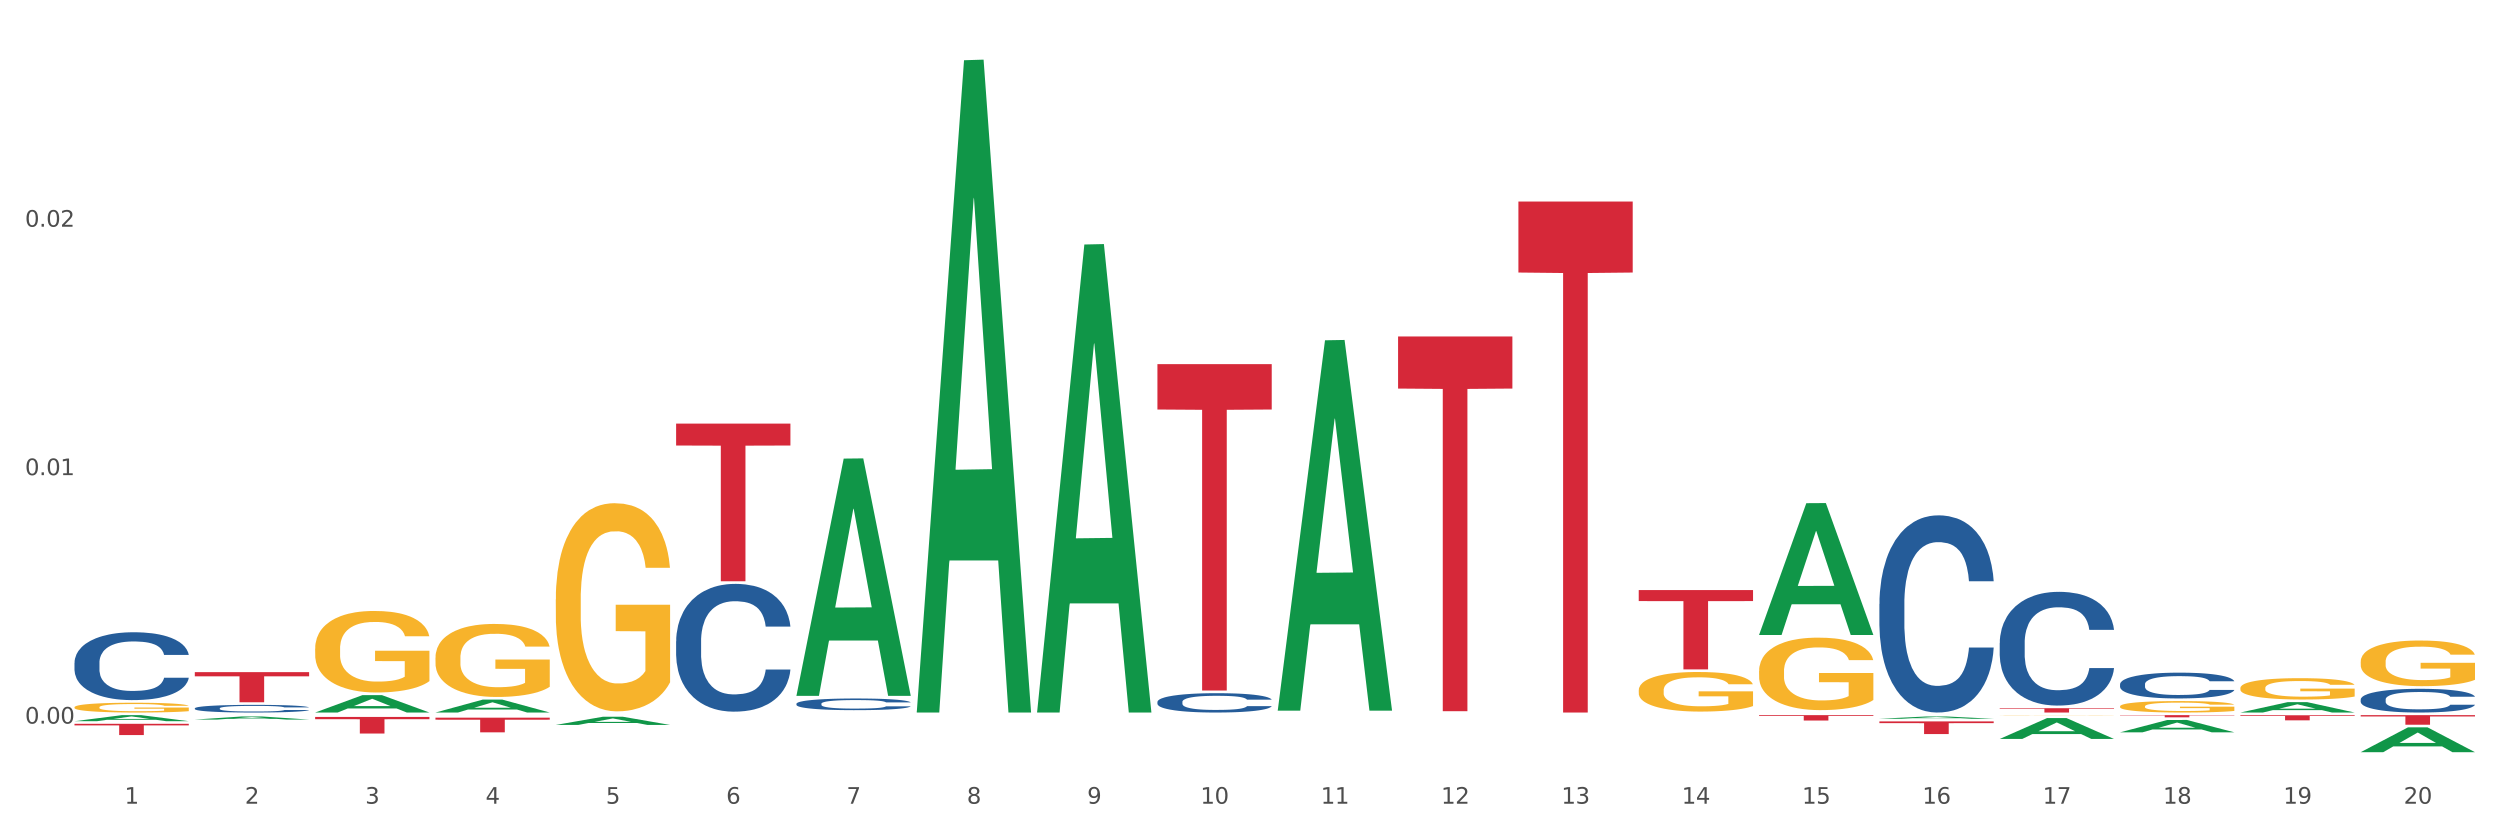 <?xml version="1.0" encoding="utf-8" standalone="no"?>
<!DOCTYPE svg PUBLIC "-//W3C//DTD SVG 1.1//EN"
  "http://www.w3.org/Graphics/SVG/1.1/DTD/svg11.dtd">
<svg xmlns:xlink="http://www.w3.org/1999/xlink" width="1080pt" height="360pt" viewBox="0 0 1080 360" xmlns="http://www.w3.org/2000/svg" version="1.1">
 <rect x="0" y="0" width="1080" height="360" fill="#333333" stroke="none"/>
 <defs>
  <style type="text/css">*{stroke-linejoin: round; stroke-linecap: butt}</style>
 </defs>
 <g id="figure_1">
  <g id="patch_1">
   <path d="M 0 360 
L 1080 360 
L 1080 0 
L 0 0 
z
" style="fill: #ffffff; stroke: #ffffff; stroke-linejoin: miter"/>
  </g>
  <g id="axes_1">
   <g id="matplotlib.axis_1">
    <g id="xtick_1">
     <g id="text_1">
      <!-- 1 -->
      <g style="fill: #4d4d4d" transform="translate(53.812 347.204) scale(0.096 -0.096)">
       <defs>
        <path id="DejaVuSans-31" d="M 794 531 
L 1825 531 
L 1825 4091 
L 703 3866 
L 703 4441 
L 1819 4666 
L 2450 4666 
L 2450 531 
L 3481 531 
L 3481 0 
L 794 0 
L 794 531 
z
" transform="scale(0.016)"/>
       </defs>
       <use xlink:href="#DejaVuSans-31"/>
      </g>
     </g>
    </g>
    <g id="xtick_2">
     <g id="text_2">
      <!-- 2 -->
      <g style="fill: #4d4d4d" transform="translate(105.793 347.204) scale(0.096 -0.096)">
       <defs>
        <path id="DejaVuSans-32" d="M 1228 531 
L 3431 531 
L 3431 0 
L 469 0 
L 469 531 
Q 828 903 1448 1529 
Q 2069 2156 2228 2338 
Q 2531 2678 2651 2914 
Q 2772 3150 2772 3378 
Q 2772 3750 2511 3984 
Q 2250 4219 1831 4219 
Q 1534 4219 1204 4116 
Q 875 4013 500 3803 
L 500 4441 
Q 881 4594 1212 4672 
Q 1544 4750 1819 4750 
Q 2544 4750 2975 4387 
Q 3406 4025 3406 3419 
Q 3406 3131 3298 2873 
Q 3191 2616 2906 2266 
Q 2828 2175 2409 1742 
Q 1991 1309 1228 531 
z
" transform="scale(0.016)"/>
       </defs>
       <use xlink:href="#DejaVuSans-32"/>
      </g>
     </g>
    </g>
    <g id="xtick_3">
     <g id="text_3">
      <!-- 3 -->
      <g style="fill: #4d4d4d" transform="translate(157.774 347.204) scale(0.096 -0.096)">
       <defs>
        <path id="DejaVuSans-33" d="M 2597 2516 
Q 3050 2419 3304 2112 
Q 3559 1806 3559 1356 
Q 3559 666 3084 287 
Q 2609 -91 1734 -91 
Q 1441 -91 1130 -33 
Q 819 25 488 141 
L 488 750 
Q 750 597 1062 519 
Q 1375 441 1716 441 
Q 2309 441 2620 675 
Q 2931 909 2931 1356 
Q 2931 1769 2642 2001 
Q 2353 2234 1838 2234 
L 1294 2234 
L 1294 2753 
L 1863 2753 
Q 2328 2753 2575 2939 
Q 2822 3125 2822 3475 
Q 2822 3834 2567 4026 
Q 2313 4219 1838 4219 
Q 1578 4219 1281 4162 
Q 984 4106 628 3988 
L 628 4550 
Q 988 4650 1302 4700 
Q 1616 4750 1894 4750 
Q 2613 4750 3031 4423 
Q 3450 4097 3450 3541 
Q 3450 3153 3228 2886 
Q 3006 2619 2597 2516 
z
" transform="scale(0.016)"/>
       </defs>
       <use xlink:href="#DejaVuSans-33"/>
      </g>
     </g>
    </g>
    <g id="xtick_4">
     <g id="text_4">
      <!-- 4 -->
      <g style="fill: #4d4d4d" transform="translate(209.756 347.204) scale(0.096 -0.096)">
       <defs>
        <path id="DejaVuSans-34" d="M 2419 4116 
L 825 1625 
L 2419 1625 
L 2419 4116 
z
M 2253 4666 
L 3047 4666 
L 3047 1625 
L 3713 1625 
L 3713 1100 
L 3047 1100 
L 3047 0 
L 2419 0 
L 2419 1100 
L 313 1100 
L 313 1709 
L 2253 4666 
z
" transform="scale(0.016)"/>
       </defs>
       <use xlink:href="#DejaVuSans-34"/>
      </g>
     </g>
    </g>
    <g id="xtick_5">
     <g id="text_5">
      <!-- 5 -->
      <g style="fill: #4d4d4d" transform="translate(261.737 347.204) scale(0.096 -0.096)">
       <defs>
        <path id="DejaVuSans-35" d="M 691 4666 
L 3169 4666 
L 3169 4134 
L 1269 4134 
L 1269 2991 
Q 1406 3038 1543 3061 
Q 1681 3084 1819 3084 
Q 2600 3084 3056 2656 
Q 3513 2228 3513 1497 
Q 3513 744 3044 326 
Q 2575 -91 1722 -91 
Q 1428 -91 1123 -41 
Q 819 9 494 109 
L 494 744 
Q 775 591 1075 516 
Q 1375 441 1709 441 
Q 2250 441 2565 725 
Q 2881 1009 2881 1497 
Q 2881 1984 2565 2268 
Q 2250 2553 1709 2553 
Q 1456 2553 1204 2497 
Q 953 2441 691 2322 
L 691 4666 
z
" transform="scale(0.016)"/>
       </defs>
       <use xlink:href="#DejaVuSans-35"/>
      </g>
     </g>
    </g>
    <g id="xtick_6">
     <g id="text_6">
      <!-- 6 -->
      <g style="fill: #4d4d4d" transform="translate(313.718 347.204) scale(0.096 -0.096)">
       <defs>
        <path id="DejaVuSans-36" d="M 2113 2584 
Q 1688 2584 1439 2293 
Q 1191 2003 1191 1497 
Q 1191 994 1439 701 
Q 1688 409 2113 409 
Q 2538 409 2786 701 
Q 3034 994 3034 1497 
Q 3034 2003 2786 2293 
Q 2538 2584 2113 2584 
z
M 3366 4563 
L 3366 3988 
Q 3128 4100 2886 4159 
Q 2644 4219 2406 4219 
Q 1781 4219 1451 3797 
Q 1122 3375 1075 2522 
Q 1259 2794 1537 2939 
Q 1816 3084 2150 3084 
Q 2853 3084 3261 2657 
Q 3669 2231 3669 1497 
Q 3669 778 3244 343 
Q 2819 -91 2113 -91 
Q 1303 -91 875 529 
Q 447 1150 447 2328 
Q 447 3434 972 4092 
Q 1497 4750 2381 4750 
Q 2619 4750 2861 4703 
Q 3103 4656 3366 4563 
z
" transform="scale(0.016)"/>
       </defs>
       <use xlink:href="#DejaVuSans-36"/>
      </g>
     </g>
    </g>
    <g id="xtick_7">
     <g id="text_7">
      <!-- 7 -->
      <g style="fill: #4d4d4d" transform="translate(365.699 347.204) scale(0.096 -0.096)">
       <defs>
        <path id="DejaVuSans-37" d="M 525 4666 
L 3525 4666 
L 3525 4397 
L 1831 0 
L 1172 0 
L 2766 4134 
L 525 4134 
L 525 4666 
z
" transform="scale(0.016)"/>
       </defs>
       <use xlink:href="#DejaVuSans-37"/>
      </g>
     </g>
    </g>
    <g id="xtick_8">
     <g id="text_8">
      <!-- 8 -->
      <g style="fill: #4d4d4d" transform="translate(417.68 347.204) scale(0.096 -0.096)">
       <defs>
        <path id="DejaVuSans-38" d="M 2034 2216 
Q 1584 2216 1326 1975 
Q 1069 1734 1069 1313 
Q 1069 891 1326 650 
Q 1584 409 2034 409 
Q 2484 409 2743 651 
Q 3003 894 3003 1313 
Q 3003 1734 2745 1975 
Q 2488 2216 2034 2216 
z
M 1403 2484 
Q 997 2584 770 2862 
Q 544 3141 544 3541 
Q 544 4100 942 4425 
Q 1341 4750 2034 4750 
Q 2731 4750 3128 4425 
Q 3525 4100 3525 3541 
Q 3525 3141 3298 2862 
Q 3072 2584 2669 2484 
Q 3125 2378 3379 2068 
Q 3634 1759 3634 1313 
Q 3634 634 3220 271 
Q 2806 -91 2034 -91 
Q 1263 -91 848 271 
Q 434 634 434 1313 
Q 434 1759 690 2068 
Q 947 2378 1403 2484 
z
M 1172 3481 
Q 1172 3119 1398 2916 
Q 1625 2713 2034 2713 
Q 2441 2713 2670 2916 
Q 2900 3119 2900 3481 
Q 2900 3844 2670 4047 
Q 2441 4250 2034 4250 
Q 1625 4250 1398 4047 
Q 1172 3844 1172 3481 
z
" transform="scale(0.016)"/>
       </defs>
       <use xlink:href="#DejaVuSans-38"/>
      </g>
     </g>
    </g>
    <g id="xtick_9">
     <g id="text_9">
      <!-- 9 -->
      <g style="fill: #4d4d4d" transform="translate(469.662 347.204) scale(0.096 -0.096)">
       <defs>
        <path id="DejaVuSans-39" d="M 703 97 
L 703 672 
Q 941 559 1184 500 
Q 1428 441 1663 441 
Q 2288 441 2617 861 
Q 2947 1281 2994 2138 
Q 2813 1869 2534 1725 
Q 2256 1581 1919 1581 
Q 1219 1581 811 2004 
Q 403 2428 403 3163 
Q 403 3881 828 4315 
Q 1253 4750 1959 4750 
Q 2769 4750 3195 4129 
Q 3622 3509 3622 2328 
Q 3622 1225 3098 567 
Q 2575 -91 1691 -91 
Q 1453 -91 1209 -44 
Q 966 3 703 97 
z
M 1959 2075 
Q 2384 2075 2632 2365 
Q 2881 2656 2881 3163 
Q 2881 3666 2632 3958 
Q 2384 4250 1959 4250 
Q 1534 4250 1286 3958 
Q 1038 3666 1038 3163 
Q 1038 2656 1286 2365 
Q 1534 2075 1959 2075 
z
" transform="scale(0.016)"/>
       </defs>
       <use xlink:href="#DejaVuSans-39"/>
      </g>
     </g>
    </g>
    <g id="xtick_10">
     <g id="text_10">
      <!-- 10 -->
      <g style="fill: #4d4d4d" transform="translate(518.589 347.204) scale(0.096 -0.096)">
       <defs>
        <path id="DejaVuSans-30" d="M 2034 4250 
Q 1547 4250 1301 3770 
Q 1056 3291 1056 2328 
Q 1056 1369 1301 889 
Q 1547 409 2034 409 
Q 2525 409 2770 889 
Q 3016 1369 3016 2328 
Q 3016 3291 2770 3770 
Q 2525 4250 2034 4250 
z
M 2034 4750 
Q 2819 4750 3233 4129 
Q 3647 3509 3647 2328 
Q 3647 1150 3233 529 
Q 2819 -91 2034 -91 
Q 1250 -91 836 529 
Q 422 1150 422 2328 
Q 422 3509 836 4129 
Q 1250 4750 2034 4750 
z
" transform="scale(0.016)"/>
       </defs>
       <use xlink:href="#DejaVuSans-31"/>
       <use xlink:href="#DejaVuSans-30" transform="translate(63.623 0)"/>
      </g>
     </g>
    </g>
    <g id="xtick_11">
     <g id="text_11">
      <!-- 11 -->
      <g style="fill: #4d4d4d" transform="translate(570.57 347.204) scale(0.096 -0.096)">
       <use xlink:href="#DejaVuSans-31"/>
       <use xlink:href="#DejaVuSans-31" transform="translate(63.623 0)"/>
      </g>
     </g>
    </g>
    <g id="xtick_12">
     <g id="text_12">
      <!-- 12 -->
      <g style="fill: #4d4d4d" transform="translate(622.551 347.204) scale(0.096 -0.096)">
       <use xlink:href="#DejaVuSans-31"/>
       <use xlink:href="#DejaVuSans-32" transform="translate(63.623 0)"/>
      </g>
     </g>
    </g>
    <g id="xtick_13">
     <g id="text_13">
      <!-- 13 -->
      <g style="fill: #4d4d4d" transform="translate(674.533 347.204) scale(0.096 -0.096)">
       <use xlink:href="#DejaVuSans-31"/>
       <use xlink:href="#DejaVuSans-33" transform="translate(63.623 0)"/>
      </g>
     </g>
    </g>
    <g id="xtick_14">
     <g id="text_14">
      <!-- 14 -->
      <g style="fill: #4d4d4d" transform="translate(726.514 347.204) scale(0.096 -0.096)">
       <use xlink:href="#DejaVuSans-31"/>
       <use xlink:href="#DejaVuSans-34" transform="translate(63.623 0)"/>
      </g>
     </g>
    </g>
    <g id="xtick_15">
     <g id="text_15">
      <!-- 15 -->
      <g style="fill: #4d4d4d" transform="translate(778.495 347.204) scale(0.096 -0.096)">
       <use xlink:href="#DejaVuSans-31"/>
       <use xlink:href="#DejaVuSans-35" transform="translate(63.623 0)"/>
      </g>
     </g>
    </g>
    <g id="xtick_16">
     <g id="text_16">
      <!-- 16 -->
      <g style="fill: #4d4d4d" transform="translate(830.476 347.204) scale(0.096 -0.096)">
       <use xlink:href="#DejaVuSans-31"/>
       <use xlink:href="#DejaVuSans-36" transform="translate(63.623 0)"/>
      </g>
     </g>
    </g>
    <g id="xtick_17">
     <g id="text_17">
      <!-- 17 -->
      <g style="fill: #4d4d4d" transform="translate(882.457 347.204) scale(0.096 -0.096)">
       <use xlink:href="#DejaVuSans-31"/>
       <use xlink:href="#DejaVuSans-37" transform="translate(63.623 0)"/>
      </g>
     </g>
    </g>
    <g id="xtick_18">
     <g id="text_18">
      <!-- 18 -->
      <g style="fill: #4d4d4d" transform="translate(934.439 347.204) scale(0.096 -0.096)">
       <use xlink:href="#DejaVuSans-31"/>
       <use xlink:href="#DejaVuSans-38" transform="translate(63.623 0)"/>
      </g>
     </g>
    </g>
    <g id="xtick_19">
     <g id="text_19">
      <!-- 19 -->
      <g style="fill: #4d4d4d" transform="translate(986.42 347.204) scale(0.096 -0.096)">
       <use xlink:href="#DejaVuSans-31"/>
       <use xlink:href="#DejaVuSans-39" transform="translate(63.623 0)"/>
      </g>
     </g>
    </g>
    <g id="xtick_20">
     <g id="text_20">
      <!-- 20 -->
      <g style="fill: #4d4d4d" transform="translate(1038.401 347.204) scale(0.096 -0.096)">
       <use xlink:href="#DejaVuSans-32"/>
       <use xlink:href="#DejaVuSans-30" transform="translate(63.623 0)"/>
      </g>
     </g>
    </g>
    <g id="xtick_21"/>
    <g id="xtick_22"/>
    <g id="xtick_23"/>
    <g id="xtick_24"/>
    <g id="xtick_25"/>
    <g id="xtick_26"/>
    <g id="xtick_27"/>
    <g id="xtick_28"/>
    <g id="xtick_29"/>
    <g id="xtick_30"/>
    <g id="xtick_31"/>
    <g id="xtick_32"/>
    <g id="xtick_33"/>
    <g id="xtick_34"/>
    <g id="xtick_35"/>
    <g id="xtick_36"/>
    <g id="xtick_37"/>
    <g id="xtick_38"/>
    <g id="xtick_39"/>
   </g>
   <g id="matplotlib.axis_2">
    <g id="ytick_1">
     <g id="text_21">
      <!-- 0.00 -->
      <g style="fill: #4d4d4d" transform="translate(10.8 312.595) scale(0.096 -0.096)">
       <defs>
        <path id="DejaVuSans-2e" d="M 684 794 
L 1344 794 
L 1344 0 
L 684 0 
L 684 794 
z
" transform="scale(0.016)"/>
       </defs>
       <use xlink:href="#DejaVuSans-30"/>
       <use xlink:href="#DejaVuSans-2e" transform="translate(63.623 0)"/>
       <use xlink:href="#DejaVuSans-30" transform="translate(95.41 0)"/>
       <use xlink:href="#DejaVuSans-30" transform="translate(159.033 0)"/>
      </g>
     </g>
    </g>
    <g id="ytick_2">
     <g id="text_22">
      <!-- 0.01 -->
      <g style="fill: #4d4d4d" transform="translate(10.8 205.266) scale(0.096 -0.096)">
       <use xlink:href="#DejaVuSans-30"/>
       <use xlink:href="#DejaVuSans-2e" transform="translate(63.623 0)"/>
       <use xlink:href="#DejaVuSans-30" transform="translate(95.41 0)"/>
       <use xlink:href="#DejaVuSans-31" transform="translate(159.033 0)"/>
      </g>
     </g>
    </g>
    <g id="ytick_3">
     <g id="text_23">
      <!-- 0.02 -->
      <g style="fill: #4d4d4d" transform="translate(10.8 97.938) scale(0.096 -0.096)">
       <use xlink:href="#DejaVuSans-30"/>
       <use xlink:href="#DejaVuSans-2e" transform="translate(63.623 0)"/>
       <use xlink:href="#DejaVuSans-30" transform="translate(95.41 0)"/>
       <use xlink:href="#DejaVuSans-32" transform="translate(159.033 0)"/>
      </g>
     </g>
    </g>
    <g id="ytick_4"/>
    <g id="ytick_5"/>
    <g id="ytick_6"/>
   </g>
   <g id="PolyCollection_1">
    <path d="M 32.175 311.554 
L 32.226 311.552 
L 52.59 308.95 
L 61.041 308.948 
L 81.557 311.559 
L 71.783 311.559 
L 67.353 310.951 
L 46.328 310.951 
L 46.175 310.961 
L 41.899 311.559 
L 32.175 311.559 
L 32.175 311.554 
L 48.975 310.588 
L 64.706 310.586 
L 56.917 309.504 
L 56.815 309.499 
L 56.713 309.507 
L 48.924 310.586 
L 48.975 310.588 
L 32.175 311.554 
z
" clip-path="url(#p7fb8118f7f)" style="fill: #109648"/>
    <path d="M 84.156 310.855 
L 84.207 310.854 
L 104.571 309.505 
L 113.022 309.504 
L 133.538 310.858 
L 123.764 310.858 
L 119.335 310.542 
L 98.309 310.542 
L 98.156 310.547 
L 93.88 310.858 
L 84.156 310.858 
L 84.156 310.855 
L 100.956 310.354 
L 116.687 310.353 
L 108.898 309.792 
L 108.796 309.79 
L 108.695 309.794 
L 100.905 310.353 
L 100.956 310.354 
L 84.156 310.855 
z
" clip-path="url(#p7fb8118f7f)" style="fill: #109648"/>
    <path d="M 136.137 307.801 
L 136.188 307.794 
L 156.552 300.302 
L 165.003 300.295 
L 185.52 307.815 
L 175.745 307.815 
L 171.316 306.064 
L 150.29 306.064 
L 150.137 306.092 
L 145.861 307.815 
L 136.137 307.815 
L 136.137 307.801 
L 152.938 305.019 
L 168.669 305.012 
L 160.879 301.897 
L 160.778 301.883 
L 160.676 301.905 
L 152.887 305.012 
L 152.938 305.019 
L 136.137 307.801 
z
" clip-path="url(#p7fb8118f7f)" style="fill: #109648"/>
    <path d="M 188.119 307.804 
L 188.17 307.799 
L 208.533 302.229 
L 216.984 302.224 
L 237.501 307.815 
L 227.726 307.815 
L 223.297 306.513 
L 202.271 306.513 
L 202.119 306.534 
L 197.842 307.815 
L 188.119 307.815 
L 188.119 307.804 
L 204.919 305.736 
L 220.65 305.731 
L 212.861 303.416 
L 212.759 303.405 
L 212.657 303.421 
L 204.868 305.731 
L 204.919 305.736 
L 188.119 307.804 
z
" clip-path="url(#p7fb8118f7f)" style="fill: #109648"/>
    <path d="M 240.1 313.163 
L 240.151 313.159 
L 260.514 309.621 
L 268.965 309.618 
L 289.482 313.169 
L 279.707 313.169 
L 275.278 312.342 
L 254.253 312.342 
L 254.1 312.356 
L 249.824 313.169 
L 240.1 313.169 
L 240.1 313.163 
L 256.9 311.849 
L 272.631 311.845 
L 264.842 310.375 
L 264.74 310.368 
L 264.638 310.378 
L 256.849 311.845 
L 256.9 311.849 
L 240.1 313.163 
z
" clip-path="url(#p7fb8118f7f)" style="fill: #109648"/>
    <path d="M 344.062 300.419 
L 344.113 300.322 
L 364.477 198.114 
L 372.928 198.018 
L 393.444 300.611 
L 383.67 300.611 
L 379.241 276.721 
L 358.215 276.721 
L 358.062 277.106 
L 353.786 300.611 
L 344.062 300.611 
L 344.062 300.419 
L 360.862 262.464 
L 376.593 262.368 
L 368.804 219.885 
L 368.702 219.693 
L 368.601 219.982 
L 360.811 262.368 
L 360.862 262.464 
L 344.062 300.419 
z
" clip-path="url(#p7fb8118f7f)" style="fill: #109648"/>
    <path d="M 396.043 307.285 
L 396.094 307.02 
L 416.458 26.024 
L 424.909 25.759 
L 445.426 307.815 
L 435.651 307.815 
L 431.222 242.134 
L 410.196 242.134 
L 410.044 243.194 
L 405.767 307.815 
L 396.043 307.815 
L 396.043 307.285 
L 412.844 202.938 
L 428.575 202.673 
L 420.785 85.878 
L 420.684 85.349 
L 420.582 86.143 
L 412.793 202.673 
L 412.844 202.938 
L 396.043 307.285 
z
" clip-path="url(#p7fb8118f7f)" style="fill: #109648"/>
    <path d="M 448.025 307.423 
L 448.076 307.233 
L 468.439 105.625 
L 476.89 105.435 
L 497.407 307.803 
L 487.632 307.803 
L 483.203 260.679 
L 462.177 260.679 
L 462.025 261.439 
L 457.748 307.803 
L 448.025 307.803 
L 448.025 307.423 
L 464.825 232.556 
L 480.556 232.366 
L 472.767 148.569 
L 472.665 148.189 
L 472.563 148.759 
L 464.774 232.366 
L 464.825 232.556 
L 448.025 307.423 
z
" clip-path="url(#p7fb8118f7f)" style="fill: #109648"/>
    <path d="M 863.874 319.216 
L 863.925 319.207 
L 884.289 310.218 
L 892.74 310.209 
L 913.256 319.233 
L 903.482 319.233 
L 899.053 317.131 
L 878.027 317.131 
L 877.874 317.165 
L 873.598 319.233 
L 863.874 319.233 
L 863.874 319.216 
L 880.674 315.877 
L 896.405 315.869 
L 888.616 312.132 
L 888.514 312.116 
L 888.413 312.141 
L 880.623 315.869 
L 880.674 315.877 
L 863.874 319.216 
z
" clip-path="url(#p7fb8118f7f)" style="fill: #109648"/>
    <path d="M 1019.818 324.929 
L 1019.869 324.919 
L 1040.233 314.217 
L 1048.684 314.207 
L 1069.2 324.95 
L 1059.425 324.95 
L 1054.996 322.448 
L 1033.971 322.448 
L 1033.818 322.488 
L 1029.542 324.95 
L 1019.818 324.95 
L 1019.818 324.929 
L 1036.618 320.955 
L 1052.349 320.945 
L 1044.56 316.497 
L 1044.458 316.477 
L 1044.356 316.507 
L 1036.567 320.945 
L 1036.618 320.955 
L 1019.818 324.929 
z
" clip-path="url(#p7fb8118f7f)" style="fill: #109648"/>
    <path d="M 759.912 274.222 
L 759.963 274.168 
L 780.327 217.375 
L 788.777 217.322 
L 809.294 274.329 
L 799.519 274.329 
L 795.09 261.054 
L 774.065 261.054 
L 773.912 261.268 
L 769.636 274.329 
L 759.912 274.329 
L 759.912 274.222 
L 776.712 253.132 
L 792.443 253.078 
L 784.654 229.473 
L 784.552 229.366 
L 784.45 229.526 
L 776.661 253.078 
L 776.712 253.132 
L 759.912 274.222 
z
" clip-path="url(#p7fb8118f7f)" style="fill: #109648"/>
    <path d="M 967.837 307.807 
L 967.888 307.802 
L 988.251 303.328 
L 996.702 303.324 
L 1017.219 307.815 
L 1007.444 307.815 
L 1003.015 306.769 
L 981.989 306.769 
L 981.837 306.786 
L 977.56 307.815 
L 967.837 307.815 
L 967.837 307.807 
L 984.637 306.145 
L 1000.368 306.141 
L 992.579 304.281 
L 992.477 304.273 
L 992.375 304.285 
L 984.586 306.141 
L 984.637 306.145 
L 967.837 307.807 
z
" clip-path="url(#p7fb8118f7f)" style="fill: #109648"/>
    <path d="M 551.987 306.708 
L 552.038 306.558 
L 572.402 147.007 
L 580.853 146.856 
L 601.369 307.009 
L 591.595 307.009 
L 587.165 269.715 
L 566.14 269.715 
L 565.987 270.317 
L 561.711 307.009 
L 551.987 307.009 
L 551.987 306.708 
L 568.787 247.459 
L 584.518 247.309 
L 576.729 180.992 
L 576.627 180.691 
L 576.525 181.142 
L 568.736 247.309 
L 568.787 247.459 
L 551.987 306.708 
z
" clip-path="url(#p7fb8118f7f)" style="fill: #109648"/>
    <path d="M 811.893 310.509 
L 811.944 310.508 
L 832.308 309.505 
L 840.759 309.504 
L 861.275 310.511 
L 851.501 310.511 
L 847.071 310.276 
L 826.046 310.276 
L 825.893 310.28 
L 821.617 310.511 
L 811.893 310.511 
L 811.893 310.509 
L 828.693 310.136 
L 844.424 310.135 
L 836.635 309.718 
L 836.533 309.717 
L 836.431 309.719 
L 828.642 310.135 
L 828.693 310.136 
L 811.893 310.509 
z
" clip-path="url(#p7fb8118f7f)" style="fill: #109648"/>
    <path d="M 915.855 316.355 
L 915.906 316.35 
L 936.27 311.029 
L 944.721 311.024 
L 965.238 316.365 
L 955.463 316.365 
L 951.034 315.121 
L 930.008 315.121 
L 929.856 315.141 
L 925.579 316.365 
L 915.855 316.365 
L 915.855 316.355 
L 932.656 314.379 
L 948.387 314.374 
L 940.597 312.162 
L 940.496 312.152 
L 940.394 312.167 
L 932.605 314.374 
L 932.656 314.379 
L 915.855 316.355 
z
" clip-path="url(#p7fb8118f7f)" style="fill: #109648"/>
    <path d="M 759.912 308.948 
L 809.294 308.948 
L 809.294 309.27 
L 789.869 309.272 
L 789.869 311.267 
L 779.22 311.267 
L 779.22 309.272 
L 759.912 309.27 
L 759.912 308.95 
L 759.912 308.948 
z
" clip-path="url(#p7fb8118f7f)" style="fill: #d62839"/>
    <path d="M 915.855 305.153 
L 915.914 305.149 
L 915.914 304.986 
L 916.03 304.846 
L 916.613 304.507 
L 917.488 304.227 
L 918.129 304.077 
L 918.771 303.955 
L 919.529 303.833 
L 920.461 303.707 
L 922.152 303.522 
L 923.202 303.427 
L 924.484 303.327 
L 926.816 303.183 
L 928.507 303.101 
L 930.256 303.034 
L 933.113 302.952 
L 934.979 302.916 
L 936.961 302.889 
L 939.351 302.871 
L 941.159 302.866 
L 945.123 302.88 
L 948.505 302.921 
L 950.137 302.952 
L 952.236 303.006 
L 953.344 303.043 
L 955.151 303.115 
L 957.017 303.21 
L 958.3 303.291 
L 960.224 303.445 
L 961.681 303.598 
L 963.022 303.788 
L 963.722 303.919 
L 964.246 304.041 
L 964.713 304.181 
L 965.179 304.403 
L 954.685 304.403 
L 954.277 304.245 
L 953.635 304.096 
L 952.703 303.951 
L 951.886 303.861 
L 950.487 303.748 
L 949.204 303.675 
L 947.863 303.621 
L 946.231 303.576 
L 944.948 303.553 
L 943.141 303.535 
L 939.585 303.54 
L 937.194 303.576 
L 935.562 303.621 
L 934.512 303.662 
L 933.579 303.707 
L 932.53 303.77 
L 931.306 303.865 
L 930.431 303.951 
L 929.557 304.059 
L 928.857 304.168 
L 928.216 304.294 
L 927.691 304.43 
L 927.283 304.57 
L 926.933 304.742 
L 926.641 305.027 
L 926.641 305.646 
L 926.758 305.786 
L 927.05 305.971 
L 927.399 306.111 
L 927.982 306.278 
L 928.507 306.391 
L 929.498 306.554 
L 930.606 306.69 
L 931.48 306.776 
L 932.355 306.848 
L 933.871 306.947 
L 935.562 307.029 
L 937.019 307.078 
L 939.002 307.123 
L 940.342 307.142 
L 941.509 307.151 
L 944.365 307.151 
L 946.406 307.137 
L 948.68 307.105 
L 950.429 307.065 
L 951.886 307.015 
L 953.519 306.934 
L 954.568 306.857 
L 954.568 305.912 
L 941.742 305.908 
L 941.742 305.28 
L 965.238 305.28 
L 965.238 307.123 
L 964.246 307.218 
L 963.139 307.304 
L 961.973 307.381 
L 960.224 307.476 
L 958.125 307.566 
L 956.259 307.63 
L 954.277 307.684 
L 951.945 307.734 
L 948.913 307.779 
L 947.047 307.797 
L 944.715 307.81 
L 941.975 307.815 
L 939.585 307.806 
L 937.252 307.783 
L 934.804 307.743 
L 932.413 307.684 
L 930.606 307.625 
L 928.799 307.553 
L 926.875 307.458 
L 925.359 307.368 
L 924.193 307.286 
L 922.91 307.182 
L 921.511 307.047 
L 920.461 306.925 
L 919.529 306.798 
L 918.537 306.635 
L 917.838 306.495 
L 917.138 306.319 
L 916.73 306.188 
L 916.264 305.985 
L 915.914 305.7 
L 915.855 305.153 
z
" clip-path="url(#p7fb8118f7f)" style="fill: #f7b32b"/>
    <path d="M 967.837 297.231 
L 967.895 297.222 
L 967.895 296.919 
L 968.012 296.658 
L 968.595 296.027 
L 969.469 295.505 
L 970.11 295.227 
L 970.752 294.999 
L 971.51 294.772 
L 972.443 294.536 
L 974.133 294.191 
L 975.183 294.014 
L 976.465 293.829 
L 978.798 293.559 
L 980.488 293.408 
L 982.237 293.281 
L 985.094 293.13 
L 986.96 293.062 
L 988.942 293.012 
L 991.333 292.978 
L 993.14 292.97 
L 997.104 292.995 
L 1000.486 293.071 
L 1002.118 293.13 
L 1004.217 293.231 
L 1005.325 293.298 
L 1007.132 293.433 
L 1008.998 293.61 
L 1010.281 293.761 
L 1012.205 294.048 
L 1013.662 294.334 
L 1015.003 294.688 
L 1015.703 294.932 
L 1016.228 295.159 
L 1016.694 295.42 
L 1017.16 295.833 
L 1006.666 295.833 
L 1006.258 295.538 
L 1005.617 295.26 
L 1004.684 294.991 
L 1003.868 294.822 
L 1002.468 294.612 
L 1001.186 294.477 
L 999.845 294.376 
L 998.212 294.292 
L 996.93 294.25 
L 995.122 294.216 
L 991.566 294.224 
L 989.175 294.292 
L 987.543 294.376 
L 986.493 294.452 
L 985.561 294.536 
L 984.511 294.654 
L 983.287 294.831 
L 982.412 294.991 
L 981.538 295.193 
L 980.838 295.395 
L 980.197 295.631 
L 979.672 295.883 
L 979.264 296.145 
L 978.914 296.465 
L 978.623 296.995 
L 978.623 298.149 
L 978.739 298.41 
L 979.031 298.755 
L 979.381 299.016 
L 979.964 299.328 
L 980.488 299.538 
L 981.479 299.841 
L 982.587 300.094 
L 983.462 300.254 
L 984.336 300.389 
L 985.852 300.574 
L 987.543 300.726 
L 989 300.818 
L 990.983 300.902 
L 992.324 300.936 
L 993.49 300.953 
L 996.347 300.953 
L 998.387 300.928 
L 1000.661 300.869 
L 1002.41 300.793 
L 1003.868 300.7 
L 1005.5 300.549 
L 1006.549 300.406 
L 1006.549 298.646 
L 993.723 298.637 
L 993.723 297.467 
L 1017.219 297.467 
L 1017.219 300.902 
L 1016.228 301.079 
L 1015.12 301.239 
L 1013.954 301.382 
L 1012.205 301.559 
L 1010.106 301.728 
L 1008.24 301.846 
L 1006.258 301.947 
L 1003.926 302.039 
L 1000.894 302.124 
L 999.028 302.157 
L 996.696 302.182 
L 993.956 302.191 
L 991.566 302.174 
L 989.234 302.132 
L 986.785 302.056 
L 984.395 301.947 
L 982.587 301.837 
L 980.78 301.702 
L 978.856 301.526 
L 977.34 301.357 
L 976.174 301.206 
L 974.891 301.012 
L 973.492 300.759 
L 972.443 300.532 
L 971.51 300.296 
L 970.519 299.993 
L 969.819 299.732 
L 969.119 299.404 
L 968.711 299.159 
L 968.245 298.78 
L 967.895 298.25 
L 967.837 297.231 
z
" clip-path="url(#p7fb8118f7f)" style="fill: #f7b32b"/>
    <path d="M 1019.818 285.818 
L 1019.876 285.8 
L 1019.876 285.151 
L 1019.993 284.593 
L 1020.576 283.242 
L 1021.45 282.125 
L 1022.092 281.53 
L 1022.733 281.044 
L 1023.491 280.557 
L 1024.424 280.053 
L 1026.115 279.314 
L 1027.164 278.936 
L 1028.447 278.539 
L 1030.779 277.963 
L 1032.469 277.638 
L 1034.219 277.368 
L 1037.075 277.044 
L 1038.941 276.9 
L 1040.923 276.792 
L 1043.314 276.72 
L 1045.121 276.702 
L 1049.086 276.756 
L 1052.467 276.918 
L 1054.1 277.044 
L 1056.199 277.26 
L 1057.306 277.404 
L 1059.114 277.692 
L 1060.979 278.071 
L 1062.262 278.395 
L 1064.186 279.008 
L 1065.644 279.62 
L 1066.985 280.377 
L 1067.684 280.899 
L 1068.209 281.386 
L 1068.675 281.944 
L 1069.142 282.827 
L 1058.647 282.827 
L 1058.239 282.197 
L 1057.598 281.602 
L 1056.665 281.026 
L 1055.849 280.665 
L 1054.449 280.215 
L 1053.167 279.927 
L 1051.826 279.71 
L 1050.193 279.53 
L 1048.911 279.44 
L 1047.103 279.368 
L 1043.547 279.386 
L 1041.157 279.53 
L 1039.524 279.71 
L 1038.475 279.872 
L 1037.542 280.053 
L 1036.492 280.305 
L 1035.268 280.683 
L 1034.393 281.026 
L 1033.519 281.458 
L 1032.819 281.89 
L 1032.178 282.395 
L 1031.653 282.935 
L 1031.245 283.494 
L 1030.895 284.178 
L 1030.604 285.313 
L 1030.604 287.782 
L 1030.72 288.34 
L 1031.012 289.079 
L 1031.362 289.637 
L 1031.945 290.304 
L 1032.469 290.754 
L 1033.461 291.403 
L 1034.568 291.943 
L 1035.443 292.286 
L 1036.317 292.574 
L 1037.833 292.97 
L 1039.524 293.295 
L 1040.982 293.493 
L 1042.964 293.673 
L 1044.305 293.745 
L 1045.471 293.781 
L 1048.328 293.781 
L 1050.368 293.727 
L 1052.642 293.601 
L 1054.391 293.439 
L 1055.849 293.241 
L 1057.481 292.916 
L 1058.531 292.61 
L 1058.531 288.845 
L 1045.704 288.827 
L 1045.704 286.322 
L 1069.2 286.322 
L 1069.2 293.673 
L 1068.209 294.051 
L 1067.101 294.394 
L 1065.935 294.7 
L 1064.186 295.078 
L 1062.087 295.439 
L 1060.221 295.691 
L 1058.239 295.907 
L 1055.907 296.105 
L 1052.875 296.285 
L 1051.01 296.357 
L 1048.678 296.411 
L 1045.937 296.429 
L 1043.547 296.393 
L 1041.215 296.303 
L 1038.766 296.141 
L 1036.376 295.907 
L 1034.568 295.673 
L 1032.761 295.385 
L 1030.837 295.006 
L 1029.321 294.646 
L 1028.155 294.322 
L 1026.872 293.907 
L 1025.473 293.367 
L 1024.424 292.88 
L 1023.491 292.376 
L 1022.5 291.727 
L 1021.8 291.169 
L 1021.101 290.466 
L 1020.692 289.944 
L 1020.226 289.133 
L 1019.876 287.998 
L 1019.818 285.818 
z
" clip-path="url(#p7fb8118f7f)" style="fill: #f7b32b"/>
    <path d="M 915.855 308.948 
L 965.238 308.948 
L 965.238 309.079 
L 945.812 309.08 
L 945.812 309.891 
L 935.164 309.891 
L 935.164 309.08 
L 915.855 309.079 
L 915.855 308.949 
L 915.855 308.948 
z
" clip-path="url(#p7fb8118f7f)" style="fill: #d62839"/>
    <path d="M 967.837 309.001 
L 1017.219 309.001 
L 1017.219 309.303 
L 997.794 309.305 
L 997.794 311.173 
L 987.145 311.173 
L 987.145 309.305 
L 967.837 309.303 
L 967.837 309.004 
L 967.837 309.001 
z
" clip-path="url(#p7fb8118f7f)" style="fill: #d62839"/>
    <path d="M 1019.818 308.948 
L 1069.2 308.948 
L 1069.2 309.521 
L 1049.775 309.525 
L 1049.775 313.074 
L 1039.126 313.074 
L 1039.126 309.525 
L 1019.818 309.521 
L 1019.818 308.952 
L 1019.818 308.948 
z
" clip-path="url(#p7fb8118f7f)" style="fill: #d62839"/>
    <path d="M 136.137 309.706 
L 185.52 309.706 
L 185.52 310.702 
L 166.094 310.709 
L 166.094 316.875 
L 155.446 316.875 
L 155.446 310.709 
L 136.137 310.702 
L 136.137 309.713 
L 136.137 309.706 
z
" clip-path="url(#p7fb8118f7f)" style="fill: #d62839"/>
    <path d="M 84.156 290.362 
L 133.538 290.362 
L 133.538 292.169 
L 114.113 292.181 
L 114.113 303.366 
L 103.464 303.366 
L 103.464 292.181 
L 84.156 292.169 
L 84.156 290.374 
L 84.156 290.362 
z
" clip-path="url(#p7fb8118f7f)" style="fill: #d62839"/>
    <path d="M 32.175 312.692 
L 81.557 312.692 
L 81.557 313.365 
L 62.132 313.37 
L 62.132 317.535 
L 51.483 317.535 
L 51.483 313.37 
L 32.175 313.365 
L 32.175 312.697 
L 32.175 312.692 
z
" clip-path="url(#p7fb8118f7f)" style="fill: #d62839"/>
    <path d="M 32.175 305.537 
L 32.233 305.533 
L 32.233 305.394 
L 32.35 305.274 
L 32.933 304.984 
L 33.807 304.744 
L 34.449 304.616 
L 35.09 304.512 
L 35.848 304.407 
L 36.781 304.299 
L 38.472 304.14 
L 39.521 304.059 
L 40.804 303.974 
L 43.136 303.85 
L 44.827 303.781 
L 46.576 303.723 
L 49.433 303.653 
L 51.298 303.622 
L 53.28 303.599 
L 55.671 303.583 
L 57.478 303.579 
L 61.443 303.591 
L 64.824 303.626 
L 66.457 303.653 
L 68.556 303.699 
L 69.663 303.73 
L 71.471 303.792 
L 73.337 303.873 
L 74.619 303.943 
L 76.543 304.075 
L 78.001 304.206 
L 79.342 304.369 
L 80.041 304.481 
L 80.566 304.585 
L 81.032 304.705 
L 81.499 304.895 
L 71.004 304.895 
L 70.596 304.759 
L 69.955 304.632 
L 69.022 304.508 
L 68.206 304.43 
L 66.807 304.334 
L 65.524 304.272 
L 64.183 304.225 
L 62.551 304.187 
L 61.268 304.167 
L 59.461 304.152 
L 55.904 304.156 
L 53.514 304.187 
L 51.881 304.225 
L 50.832 304.26 
L 49.899 304.299 
L 48.849 304.353 
L 47.625 304.434 
L 46.751 304.508 
L 45.876 304.601 
L 45.176 304.693 
L 44.535 304.802 
L 44.01 304.918 
L 43.602 305.038 
L 43.252 305.185 
L 42.961 305.428 
L 42.961 305.958 
L 43.078 306.078 
L 43.369 306.237 
L 43.719 306.357 
L 44.302 306.5 
L 44.827 306.597 
L 45.818 306.736 
L 46.926 306.852 
L 47.8 306.925 
L 48.675 306.987 
L 50.19 307.072 
L 51.881 307.142 
L 53.339 307.184 
L 55.321 307.223 
L 56.662 307.239 
L 57.828 307.246 
L 60.685 307.246 
L 62.725 307.235 
L 64.999 307.208 
L 66.748 307.173 
L 68.206 307.13 
L 69.838 307.061 
L 70.888 306.995 
L 70.888 306.186 
L 58.061 306.183 
L 58.061 305.645 
L 81.557 305.645 
L 81.557 307.223 
L 80.566 307.304 
L 79.458 307.378 
L 78.292 307.444 
L 76.543 307.525 
L 74.444 307.602 
L 72.579 307.656 
L 70.596 307.703 
L 68.264 307.745 
L 65.232 307.784 
L 63.367 307.799 
L 61.035 307.811 
L 58.294 307.815 
L 55.904 307.807 
L 53.572 307.788 
L 51.123 307.753 
L 48.733 307.703 
L 46.926 307.652 
L 45.118 307.591 
L 43.194 307.509 
L 41.678 307.432 
L 40.512 307.362 
L 39.23 307.273 
L 37.83 307.157 
L 36.781 307.053 
L 35.848 306.945 
L 34.857 306.805 
L 34.157 306.685 
L 33.458 306.535 
L 33.05 306.422 
L 32.583 306.248 
L 32.233 306.005 
L 32.175 305.537 
z
" clip-path="url(#p7fb8118f7f)" style="fill: #f7b32b"/>
    <path d="M 188.119 284.12 
L 188.177 284.092 
L 188.177 283.054 
L 188.294 282.161 
L 188.877 280 
L 189.751 278.214 
L 190.392 277.263 
L 191.034 276.485 
L 191.792 275.707 
L 192.725 274.9 
L 194.415 273.719 
L 195.465 273.114 
L 196.747 272.48 
L 199.079 271.558 
L 200.77 271.039 
L 202.519 270.607 
L 205.376 270.089 
L 207.242 269.858 
L 209.224 269.685 
L 211.614 269.57 
L 213.422 269.541 
L 217.386 269.628 
L 220.768 269.887 
L 222.4 270.089 
L 224.499 270.434 
L 225.607 270.665 
L 227.414 271.126 
L 229.28 271.731 
L 230.563 272.25 
L 232.487 273.229 
L 233.944 274.209 
L 235.285 275.419 
L 235.985 276.255 
L 236.51 277.032 
L 236.976 277.926 
L 237.442 279.337 
L 226.948 279.337 
L 226.54 278.329 
L 225.899 277.378 
L 224.966 276.456 
L 224.149 275.88 
L 222.75 275.16 
L 221.468 274.699 
L 220.127 274.353 
L 218.494 274.065 
L 217.212 273.921 
L 215.404 273.805 
L 211.848 273.834 
L 209.457 274.065 
L 207.825 274.353 
L 206.775 274.612 
L 205.843 274.9 
L 204.793 275.304 
L 203.569 275.909 
L 202.694 276.456 
L 201.82 277.148 
L 201.12 277.839 
L 200.479 278.646 
L 199.954 279.51 
L 199.546 280.404 
L 199.196 281.498 
L 198.905 283.314 
L 198.905 287.261 
L 199.021 288.154 
L 199.313 289.336 
L 199.662 290.229 
L 200.246 291.295 
L 200.77 292.015 
L 201.761 293.052 
L 202.869 293.917 
L 203.744 294.464 
L 204.618 294.925 
L 206.134 295.559 
L 207.825 296.078 
L 209.282 296.395 
L 211.265 296.683 
L 212.606 296.798 
L 213.772 296.856 
L 216.628 296.856 
L 218.669 296.769 
L 220.943 296.568 
L 222.692 296.308 
L 224.149 295.991 
L 225.782 295.473 
L 226.831 294.983 
L 226.831 288.961 
L 214.005 288.932 
L 214.005 284.927 
L 237.501 284.927 
L 237.501 296.683 
L 236.51 297.288 
L 235.402 297.835 
L 234.236 298.325 
L 232.487 298.93 
L 230.388 299.507 
L 228.522 299.91 
L 226.54 300.256 
L 224.208 300.573 
L 221.176 300.861 
L 219.31 300.976 
L 216.978 301.062 
L 214.238 301.091 
L 211.848 301.034 
L 209.516 300.89 
L 207.067 300.63 
L 204.676 300.256 
L 202.869 299.881 
L 201.062 299.42 
L 199.138 298.815 
L 197.622 298.239 
L 196.456 297.72 
L 195.173 297.057 
L 193.774 296.193 
L 192.725 295.415 
L 191.792 294.608 
L 190.801 293.571 
L 190.101 292.678 
L 189.401 291.554 
L 188.993 290.719 
L 188.527 289.422 
L 188.177 287.607 
L 188.119 284.12 
z
" clip-path="url(#p7fb8118f7f)" style="fill: #f7b32b"/>
    <path d="M 136.137 280.214 
L 136.196 280.182 
L 136.196 279.024 
L 136.312 278.027 
L 136.895 275.614 
L 137.77 273.62 
L 138.411 272.558 
L 139.053 271.69 
L 139.81 270.821 
L 140.743 269.92 
L 142.434 268.601 
L 143.484 267.926 
L 144.766 267.218 
L 147.098 266.189 
L 148.789 265.61 
L 150.538 265.127 
L 153.395 264.548 
L 155.261 264.291 
L 157.243 264.098 
L 159.633 263.969 
L 161.441 263.937 
L 165.405 264.033 
L 168.787 264.323 
L 170.419 264.548 
L 172.518 264.934 
L 173.626 265.192 
L 175.433 265.706 
L 177.299 266.382 
L 178.582 266.961 
L 180.506 268.055 
L 181.963 269.148 
L 183.304 270.499 
L 184.004 271.432 
L 184.528 272.301 
L 184.995 273.298 
L 185.461 274.874 
L 174.967 274.874 
L 174.559 273.748 
L 173.917 272.687 
L 172.985 271.657 
L 172.168 271.014 
L 170.769 270.21 
L 169.486 269.695 
L 168.145 269.309 
L 166.513 268.987 
L 165.23 268.827 
L 163.423 268.698 
L 159.866 268.73 
L 157.476 268.987 
L 155.844 269.309 
L 154.794 269.599 
L 153.861 269.92 
L 152.812 270.371 
L 151.588 271.046 
L 150.713 271.657 
L 149.838 272.429 
L 149.139 273.202 
L 148.498 274.102 
L 147.973 275.067 
L 147.565 276.065 
L 147.215 277.287 
L 146.923 279.314 
L 146.923 283.721 
L 147.04 284.718 
L 147.331 286.037 
L 147.681 287.034 
L 148.264 288.224 
L 148.789 289.029 
L 149.78 290.187 
L 150.888 291.152 
L 151.762 291.763 
L 152.637 292.278 
L 154.153 292.985 
L 155.844 293.564 
L 157.301 293.918 
L 159.283 294.24 
L 160.624 294.369 
L 161.79 294.433 
L 164.647 294.433 
L 166.688 294.336 
L 168.962 294.111 
L 170.711 293.822 
L 172.168 293.468 
L 173.801 292.889 
L 174.85 292.342 
L 174.85 285.619 
L 162.024 285.587 
L 162.024 281.115 
L 185.52 281.115 
L 185.52 294.24 
L 184.528 294.916 
L 183.421 295.527 
L 182.255 296.074 
L 180.506 296.749 
L 178.407 297.393 
L 176.541 297.843 
L 174.559 298.229 
L 172.227 298.583 
L 169.195 298.904 
L 167.329 299.033 
L 164.997 299.13 
L 162.257 299.162 
L 159.866 299.097 
L 157.534 298.937 
L 155.086 298.647 
L 152.695 298.229 
L 150.888 297.811 
L 149.081 297.296 
L 147.157 296.62 
L 145.641 295.977 
L 144.475 295.398 
L 143.192 294.658 
L 141.793 293.693 
L 140.743 292.825 
L 139.81 291.924 
L 138.819 290.766 
L 138.12 289.768 
L 137.42 288.514 
L 137.012 287.581 
L 136.546 286.133 
L 136.196 284.107 
L 136.137 280.214 
z
" clip-path="url(#p7fb8118f7f)" style="fill: #f7b32b"/>
    <path d="M 759.912 289.93 
L 759.97 289.902 
L 759.97 288.872 
L 760.087 287.986 
L 760.67 285.841 
L 761.544 284.068 
L 762.186 283.125 
L 762.827 282.353 
L 763.585 281.581 
L 764.518 280.78 
L 766.209 279.608 
L 767.258 279.007 
L 768.541 278.378 
L 770.873 277.463 
L 772.563 276.948 
L 774.313 276.519 
L 777.169 276.005 
L 779.035 275.776 
L 781.017 275.604 
L 783.408 275.49 
L 785.215 275.461 
L 789.18 275.547 
L 792.561 275.805 
L 794.194 276.005 
L 796.293 276.348 
L 797.4 276.577 
L 799.208 277.034 
L 801.073 277.635 
L 802.356 278.149 
L 804.28 279.121 
L 805.738 280.094 
L 807.078 281.295 
L 807.778 282.124 
L 808.303 282.896 
L 808.769 283.782 
L 809.236 285.183 
L 798.741 285.183 
L 798.333 284.183 
L 797.692 283.239 
L 796.759 282.324 
L 795.943 281.752 
L 794.543 281.037 
L 793.261 280.58 
L 791.92 280.237 
L 790.287 279.951 
L 789.005 279.808 
L 787.197 279.693 
L 783.641 279.722 
L 781.251 279.951 
L 779.618 280.237 
L 778.569 280.494 
L 777.636 280.78 
L 776.586 281.18 
L 775.362 281.781 
L 774.487 282.324 
L 773.613 283.01 
L 772.913 283.697 
L 772.272 284.497 
L 771.747 285.355 
L 771.339 286.241 
L 770.989 287.328 
L 770.698 289.13 
L 770.698 293.047 
L 770.814 293.933 
L 771.106 295.106 
L 771.456 295.992 
L 772.039 297.05 
L 772.563 297.765 
L 773.555 298.794 
L 774.662 299.652 
L 775.537 300.196 
L 776.411 300.653 
L 777.927 301.282 
L 779.618 301.797 
L 781.076 302.111 
L 783.058 302.397 
L 784.399 302.512 
L 785.565 302.569 
L 788.422 302.569 
L 790.462 302.483 
L 792.736 302.283 
L 794.485 302.026 
L 795.943 301.711 
L 797.575 301.196 
L 798.625 300.71 
L 798.625 294.734 
L 785.798 294.705 
L 785.798 290.731 
L 809.294 290.731 
L 809.294 302.397 
L 808.303 302.998 
L 807.195 303.541 
L 806.029 304.027 
L 804.28 304.628 
L 802.181 305.2 
L 800.315 305.6 
L 798.333 305.943 
L 796.001 306.258 
L 792.969 306.544 
L 791.104 306.658 
L 788.772 306.744 
L 786.031 306.772 
L 783.641 306.715 
L 781.309 306.572 
L 778.86 306.315 
L 776.47 305.943 
L 774.662 305.571 
L 772.855 305.114 
L 770.931 304.513 
L 769.415 303.941 
L 768.249 303.427 
L 766.966 302.769 
L 765.567 301.911 
L 764.518 301.139 
L 763.585 300.339 
L 762.594 299.309 
L 761.894 298.423 
L 761.194 297.308 
L 760.786 296.478 
L 760.32 295.192 
L 759.97 293.39 
L 759.912 289.93 
z
" clip-path="url(#p7fb8118f7f)" style="fill: #f7b32b"/>
    <path d="M 707.931 298.205 
L 707.989 298.189 
L 707.989 297.627 
L 708.106 297.143 
L 708.689 295.971 
L 709.563 295.003 
L 710.204 294.487 
L 710.846 294.065 
L 711.604 293.644 
L 712.537 293.206 
L 714.227 292.566 
L 715.277 292.238 
L 716.559 291.894 
L 718.891 291.394 
L 720.582 291.113 
L 722.331 290.878 
L 725.188 290.597 
L 727.054 290.472 
L 729.036 290.379 
L 731.427 290.316 
L 733.234 290.3 
L 737.198 290.347 
L 740.58 290.488 
L 742.212 290.597 
L 744.311 290.785 
L 745.419 290.91 
L 747.226 291.16 
L 749.092 291.488 
L 750.375 291.769 
L 752.299 292.3 
L 753.756 292.831 
L 755.097 293.487 
L 755.797 293.94 
L 756.322 294.362 
L 756.788 294.846 
L 757.254 295.612 
L 746.76 295.612 
L 746.352 295.065 
L 745.711 294.55 
L 744.778 294.05 
L 743.962 293.737 
L 742.562 293.347 
L 741.28 293.097 
L 739.939 292.909 
L 738.306 292.753 
L 737.024 292.675 
L 735.216 292.612 
L 731.66 292.628 
L 729.269 292.753 
L 727.637 292.909 
L 726.587 293.05 
L 725.655 293.206 
L 724.605 293.425 
L 723.381 293.753 
L 722.506 294.05 
L 721.632 294.425 
L 720.932 294.8 
L 720.291 295.237 
L 719.766 295.706 
L 719.358 296.19 
L 719.008 296.784 
L 718.717 297.768 
L 718.717 299.908 
L 718.833 300.392 
L 719.125 301.033 
L 719.475 301.517 
L 720.058 302.095 
L 720.582 302.486 
L 721.573 303.048 
L 722.681 303.517 
L 723.556 303.813 
L 724.43 304.063 
L 725.946 304.407 
L 727.637 304.688 
L 729.094 304.86 
L 731.077 305.016 
L 732.418 305.079 
L 733.584 305.11 
L 736.441 305.11 
L 738.481 305.063 
L 740.755 304.954 
L 742.504 304.813 
L 743.962 304.641 
L 745.594 304.36 
L 746.643 304.095 
L 746.643 300.83 
L 733.817 300.814 
L 733.817 298.643 
L 757.313 298.643 
L 757.313 305.016 
L 756.322 305.344 
L 755.214 305.641 
L 754.048 305.907 
L 752.299 306.235 
L 750.2 306.547 
L 748.334 306.766 
L 746.352 306.953 
L 744.02 307.125 
L 740.988 307.281 
L 739.122 307.344 
L 736.79 307.391 
L 734.05 307.406 
L 731.66 307.375 
L 729.328 307.297 
L 726.879 307.156 
L 724.489 306.953 
L 722.681 306.75 
L 720.874 306.5 
L 718.95 306.172 
L 717.434 305.86 
L 716.268 305.579 
L 714.985 305.219 
L 713.586 304.751 
L 712.537 304.329 
L 711.604 303.891 
L 710.613 303.329 
L 709.913 302.845 
L 709.213 302.236 
L 708.805 301.783 
L 708.339 301.08 
L 707.989 300.095 
L 707.931 298.205 
z
" clip-path="url(#p7fb8118f7f)" style="fill: #f7b32b"/>
    <path d="M 863.874 309.007 
L 863.933 309.007 
L 863.933 309.003 
L 864.049 308.999 
L 864.632 308.99 
L 865.507 308.983 
L 866.148 308.979 
L 866.789 308.976 
L 867.547 308.973 
L 868.48 308.97 
L 870.171 308.965 
L 871.22 308.962 
L 872.503 308.96 
L 874.835 308.956 
L 876.526 308.954 
L 878.275 308.952 
L 881.132 308.95 
L 882.997 308.949 
L 884.98 308.948 
L 887.37 308.948 
L 889.177 308.948 
L 893.142 308.948 
L 896.524 308.949 
L 898.156 308.95 
L 900.255 308.951 
L 901.363 308.952 
L 903.17 308.954 
L 905.036 308.957 
L 906.318 308.959 
L 908.242 308.963 
L 909.7 308.967 
L 911.041 308.972 
L 911.741 308.975 
L 912.265 308.978 
L 912.732 308.982 
L 913.198 308.988 
L 902.704 308.988 
L 902.296 308.984 
L 901.654 308.98 
L 900.721 308.976 
L 899.905 308.974 
L 898.506 308.971 
L 897.223 308.969 
L 895.882 308.967 
L 894.25 308.966 
L 892.967 308.966 
L 891.16 308.965 
L 887.603 308.965 
L 885.213 308.966 
L 883.58 308.967 
L 882.531 308.968 
L 881.598 308.97 
L 880.549 308.971 
L 879.324 308.974 
L 878.45 308.976 
L 877.575 308.979 
L 876.876 308.982 
L 876.234 308.985 
L 875.71 308.988 
L 875.302 308.992 
L 874.952 308.996 
L 874.66 309.004 
L 874.66 309.02 
L 874.777 309.024 
L 875.068 309.028 
L 875.418 309.032 
L 876.001 309.036 
L 876.526 309.039 
L 877.517 309.044 
L 878.625 309.047 
L 879.499 309.049 
L 880.374 309.051 
L 881.89 309.054 
L 883.58 309.056 
L 885.038 309.057 
L 887.02 309.058 
L 888.361 309.059 
L 889.527 309.059 
L 892.384 309.059 
L 894.425 309.059 
L 896.699 309.058 
L 898.448 309.057 
L 899.905 309.056 
L 901.538 309.053 
L 902.587 309.051 
L 902.587 309.027 
L 889.761 309.027 
L 889.761 309.01 
L 913.256 309.01 
L 913.256 309.058 
L 912.265 309.061 
L 911.158 309.063 
L 909.991 309.065 
L 908.242 309.068 
L 906.143 309.07 
L 904.278 309.072 
L 902.296 309.073 
L 899.963 309.074 
L 896.932 309.075 
L 895.066 309.076 
L 892.734 309.076 
L 889.994 309.076 
L 887.603 309.076 
L 885.271 309.076 
L 882.823 309.074 
L 880.432 309.073 
L 878.625 309.071 
L 876.817 309.07 
L 874.893 309.067 
L 873.378 309.065 
L 872.211 309.063 
L 870.929 309.06 
L 869.53 309.056 
L 868.48 309.053 
L 867.547 309.05 
L 866.556 309.046 
L 865.857 309.042 
L 865.157 309.037 
L 864.749 309.034 
L 864.282 309.029 
L 863.933 309.021 
L 863.874 309.007 
z
" clip-path="url(#p7fb8118f7f)" style="fill: #f7b32b"/>
    <path d="M 240.1 258.937 
L 240.158 258.854 
L 240.158 255.898 
L 240.275 253.352 
L 240.858 247.192 
L 241.732 242.1 
L 242.374 239.39 
L 243.015 237.173 
L 243.773 234.955 
L 244.706 232.655 
L 246.396 229.288 
L 247.446 227.563 
L 248.729 225.757 
L 251.061 223.129 
L 252.751 221.65 
L 254.501 220.418 
L 257.357 218.94 
L 259.223 218.283 
L 261.205 217.79 
L 263.596 217.462 
L 265.403 217.38 
L 269.368 217.626 
L 272.749 218.365 
L 274.382 218.94 
L 276.481 219.925 
L 277.588 220.583 
L 279.396 221.897 
L 281.261 223.621 
L 282.544 225.1 
L 284.468 227.892 
L 285.926 230.684 
L 287.266 234.134 
L 287.966 236.515 
L 288.491 238.733 
L 288.957 241.279 
L 289.424 245.303 
L 278.929 245.303 
L 278.521 242.429 
L 277.88 239.718 
L 276.947 237.09 
L 276.131 235.448 
L 274.731 233.395 
L 273.449 232.081 
L 272.108 231.095 
L 270.475 230.274 
L 269.193 229.863 
L 267.385 229.535 
L 263.829 229.617 
L 261.438 230.274 
L 259.806 231.095 
L 258.757 231.834 
L 257.824 232.655 
L 256.774 233.805 
L 255.55 235.53 
L 254.675 237.09 
L 253.801 239.061 
L 253.101 241.033 
L 252.46 243.332 
L 251.935 245.796 
L 251.527 248.342 
L 251.177 251.463 
L 250.886 256.637 
L 250.886 267.889 
L 251.002 270.435 
L 251.294 273.802 
L 251.644 276.348 
L 252.227 279.387 
L 252.751 281.44 
L 253.743 284.396 
L 254.85 286.86 
L 255.725 288.421 
L 256.599 289.735 
L 258.115 291.542 
L 259.806 293.02 
L 261.264 293.923 
L 263.246 294.745 
L 264.587 295.073 
L 265.753 295.237 
L 268.61 295.237 
L 270.65 294.991 
L 272.924 294.416 
L 274.673 293.677 
L 276.131 292.774 
L 277.763 291.295 
L 278.813 289.899 
L 278.813 272.734 
L 265.986 272.652 
L 265.986 261.236 
L 289.482 261.236 
L 289.482 294.745 
L 288.491 296.469 
L 287.383 298.03 
L 286.217 299.426 
L 284.468 301.151 
L 282.369 302.793 
L 280.503 303.943 
L 278.521 304.929 
L 276.189 305.832 
L 273.157 306.653 
L 271.292 306.982 
L 268.96 307.228 
L 266.219 307.31 
L 263.829 307.146 
L 261.497 306.735 
L 259.048 305.996 
L 256.658 304.929 
L 254.85 303.861 
L 253.043 302.547 
L 251.119 300.822 
L 249.603 299.18 
L 248.437 297.701 
L 247.154 295.812 
L 245.755 293.348 
L 244.706 291.131 
L 243.773 288.831 
L 242.782 285.875 
L 242.082 283.329 
L 241.382 280.126 
L 240.974 277.744 
L 240.508 274.048 
L 240.158 268.874 
L 240.1 258.937 
z
" clip-path="url(#p7fb8118f7f)" style="fill: #f7b32b"/>
    <path d="M 863.874 305.945 
L 913.256 305.945 
L 913.256 306.205 
L 893.831 306.207 
L 893.831 307.815 
L 883.182 307.815 
L 883.182 306.207 
L 863.874 306.205 
L 863.874 305.947 
L 863.874 305.945 
z
" clip-path="url(#p7fb8118f7f)" style="fill: #d62839"/>
    <path d="M 292.081 182.998 
L 341.463 182.998 
L 341.463 192.463 
L 322.038 192.526 
L 322.038 251.102 
L 311.389 251.102 
L 311.389 192.526 
L 292.081 192.463 
L 292.081 183.062 
L 292.081 182.998 
z
" clip-path="url(#p7fb8118f7f)" style="fill: #d62839"/>
    <path d="M 500.006 157.313 
L 549.388 157.313 
L 549.388 176.908 
L 529.963 177.041 
L 529.963 298.32 
L 519.314 298.32 
L 519.314 177.041 
L 500.006 176.908 
L 500.006 157.445 
L 500.006 157.313 
z
" clip-path="url(#p7fb8118f7f)" style="fill: #d62839"/>
    <path d="M 655.949 87.057 
L 705.332 87.057 
L 705.332 117.735 
L 685.906 117.942 
L 685.906 307.815 
L 675.258 307.815 
L 675.258 117.942 
L 655.949 117.735 
L 655.949 87.264 
L 655.949 87.057 
z
" clip-path="url(#p7fb8118f7f)" style="fill: #d62839"/>
    <path d="M 707.931 254.908 
L 757.313 254.908 
L 757.313 259.669 
L 737.888 259.701 
L 737.888 289.168 
L 727.239 289.168 
L 727.239 259.701 
L 707.931 259.669 
L 707.931 254.94 
L 707.931 254.908 
z
" clip-path="url(#p7fb8118f7f)" style="fill: #d62839"/>
    <path d="M 603.968 145.365 
L 653.35 145.365 
L 653.35 167.86 
L 633.925 168.012 
L 633.925 307.236 
L 623.276 307.236 
L 623.276 168.012 
L 603.968 167.86 
L 603.968 145.517 
L 603.968 145.365 
z
" clip-path="url(#p7fb8118f7f)" style="fill: #d62839"/>
    <path d="M 811.893 311.643 
L 861.275 311.643 
L 861.275 312.404 
L 841.85 312.409 
L 841.85 317.118 
L 831.201 317.118 
L 831.201 312.409 
L 811.893 312.404 
L 811.893 311.649 
L 811.893 311.643 
z
" clip-path="url(#p7fb8118f7f)" style="fill: #d62839"/>
    <path d="M 188.119 310.03 
L 237.501 310.03 
L 237.501 310.91 
L 218.076 310.916 
L 218.076 316.363 
L 207.427 316.363 
L 207.427 310.916 
L 188.119 310.91 
L 188.119 310.036 
L 188.119 310.03 
z
" clip-path="url(#p7fb8118f7f)" style="fill: #d62839"/>
    <path d="M 863.874 277.75 
L 863.933 277.705 
L 863.933 276.448 
L 864.108 274.743 
L 864.75 271.601 
L 865.567 269.223 
L 866.968 266.44 
L 867.727 265.273 
L 868.719 263.972 
L 870.762 261.863 
L 873.097 260.067 
L 874.731 259.08 
L 875.957 258.452 
L 878.701 257.33 
L 880.277 256.836 
L 881.911 256.432 
L 883.312 256.163 
L 885.647 255.849 
L 887.515 255.714 
L 889.674 255.669 
L 891.484 255.714 
L 893.877 255.894 
L 897.379 256.432 
L 898.722 256.746 
L 900.531 257.285 
L 902.399 258.003 
L 903.917 258.721 
L 905.668 259.753 
L 907.478 261.1 
L 909.229 262.805 
L 910.455 264.376 
L 911.447 266.036 
L 912.322 268.056 
L 912.965 270.255 
L 913.256 272.095 
L 902.574 272.095 
L 902.283 270.435 
L 901.699 268.639 
L 901.115 267.428 
L 900.473 266.44 
L 899.481 265.318 
L 898.605 264.6 
L 897.146 263.747 
L 895.803 263.209 
L 894.694 262.895 
L 893.352 262.625 
L 890.492 262.356 
L 888.449 262.356 
L 887.164 262.446 
L 885.588 262.67 
L 884.246 262.985 
L 882.67 263.523 
L 881.444 264.107 
L 880.218 264.869 
L 879.518 265.408 
L 878.467 266.395 
L 877.767 267.203 
L 876.833 268.594 
L 876.307 269.582 
L 875.373 272.14 
L 874.965 274.025 
L 874.79 275.326 
L 874.673 276.763 
L 874.673 283.764 
L 875.023 286.905 
L 875.315 288.252 
L 875.782 289.778 
L 876.658 291.752 
L 877.942 293.682 
L 879.284 295.073 
L 880.393 295.926 
L 881.444 296.554 
L 882.495 297.048 
L 883.779 297.497 
L 884.83 297.766 
L 886.406 298.035 
L 888.273 298.17 
L 889.733 298.17 
L 892.71 297.946 
L 894.052 297.721 
L 895.336 297.407 
L 896.737 296.913 
L 897.846 296.375 
L 898.488 295.971 
L 899.539 295.118 
L 900.356 294.221 
L 901.057 293.188 
L 901.524 292.291 
L 902.049 290.944 
L 902.458 289.419 
L 902.574 288.611 
L 913.256 288.611 
L 913.023 290.226 
L 912.614 291.797 
L 911.797 293.906 
L 911.155 295.118 
L 910.163 296.599 
L 909.112 297.856 
L 907.653 299.247 
L 906.31 300.279 
L 904.909 301.177 
L 903.392 301.985 
L 900.648 303.107 
L 899.656 303.421 
L 897.555 303.96 
L 895.92 304.274 
L 893.527 304.588 
L 891.075 304.767 
L 888.507 304.812 
L 886.23 304.722 
L 883.72 304.453 
L 882.144 304.184 
L 880.393 303.78 
L 878.35 303.152 
L 876.424 302.389 
L 874.615 301.491 
L 872.922 300.459 
L 871.346 299.292 
L 869.303 297.362 
L 867.785 295.477 
L 866.676 293.727 
L 865.917 292.246 
L 865.158 290.361 
L 864.75 289.06 
L 864.108 285.918 
L 863.874 283.001 
L 863.874 277.75 
z
" clip-path="url(#p7fb8118f7f)" style="fill: #255c99"/>
    <path d="M 1019.818 302.169 
L 1019.876 302.16 
L 1019.876 301.897 
L 1020.051 301.542 
L 1020.693 300.886 
L 1021.511 300.39 
L 1022.912 299.809 
L 1023.67 299.566 
L 1024.663 299.294 
L 1026.706 298.854 
L 1029.041 298.48 
L 1030.675 298.274 
L 1031.901 298.143 
L 1034.644 297.909 
L 1036.22 297.806 
L 1037.855 297.721 
L 1039.256 297.665 
L 1041.59 297.6 
L 1043.458 297.572 
L 1045.618 297.562 
L 1047.427 297.572 
L 1049.821 297.609 
L 1053.323 297.721 
L 1054.666 297.787 
L 1056.475 297.899 
L 1058.343 298.049 
L 1059.861 298.199 
L 1061.612 298.414 
L 1063.421 298.695 
L 1065.172 299.051 
L 1066.398 299.379 
L 1067.39 299.725 
L 1068.266 300.146 
L 1068.908 300.605 
L 1069.2 300.989 
L 1058.518 300.989 
L 1058.226 300.643 
L 1057.642 300.268 
L 1057.059 300.015 
L 1056.417 299.809 
L 1055.424 299.575 
L 1054.549 299.426 
L 1053.09 299.248 
L 1051.747 299.135 
L 1050.638 299.07 
L 1049.295 299.014 
L 1046.435 298.957 
L 1044.392 298.957 
L 1043.108 298.976 
L 1041.532 299.023 
L 1040.189 299.088 
L 1038.613 299.201 
L 1037.388 299.323 
L 1036.162 299.482 
L 1035.461 299.594 
L 1034.411 299.8 
L 1033.71 299.969 
L 1032.776 300.259 
L 1032.251 300.465 
L 1031.317 300.999 
L 1030.908 301.392 
L 1030.733 301.663 
L 1030.617 301.963 
L 1030.617 303.424 
L 1030.967 304.079 
L 1031.259 304.36 
L 1031.726 304.678 
L 1032.601 305.09 
L 1033.885 305.493 
L 1035.228 305.783 
L 1036.337 305.961 
L 1037.388 306.092 
L 1038.438 306.195 
L 1039.722 306.289 
L 1040.773 306.345 
L 1042.349 306.401 
L 1044.217 306.429 
L 1045.676 306.429 
L 1048.653 306.382 
L 1049.996 306.336 
L 1051.28 306.27 
L 1052.681 306.167 
L 1053.79 306.055 
L 1054.432 305.97 
L 1055.483 305.792 
L 1056.3 305.605 
L 1057 305.39 
L 1057.467 305.203 
L 1057.993 304.922 
L 1058.401 304.603 
L 1058.518 304.435 
L 1069.2 304.435 
L 1068.967 304.772 
L 1068.558 305.1 
L 1067.741 305.54 
L 1067.099 305.792 
L 1066.106 306.101 
L 1065.056 306.364 
L 1063.596 306.654 
L 1062.254 306.869 
L 1060.853 307.057 
L 1059.335 307.225 
L 1056.592 307.459 
L 1055.599 307.525 
L 1053.498 307.637 
L 1051.864 307.703 
L 1049.47 307.768 
L 1047.019 307.806 
L 1044.451 307.815 
L 1042.174 307.796 
L 1039.664 307.74 
L 1038.088 307.684 
L 1036.337 307.6 
L 1034.294 307.469 
L 1032.368 307.309 
L 1030.558 307.122 
L 1028.865 306.907 
L 1027.289 306.663 
L 1025.246 306.261 
L 1023.729 305.867 
L 1022.62 305.502 
L 1021.861 305.193 
L 1021.102 304.8 
L 1020.693 304.528 
L 1020.051 303.873 
L 1019.818 303.264 
L 1019.818 302.169 
z
" clip-path="url(#p7fb8118f7f)" style="fill: #255c99"/>
    <path d="M 292.081 277.039 
L 292.139 276.989 
L 292.139 275.577 
L 292.315 273.661 
L 292.957 270.132 
L 293.774 267.46 
L 295.175 264.334 
L 295.934 263.023 
L 296.926 261.561 
L 298.969 259.192 
L 301.304 257.175 
L 302.938 256.066 
L 304.164 255.36 
L 306.907 254.1 
L 308.483 253.545 
L 310.118 253.092 
L 311.519 252.789 
L 313.854 252.436 
L 315.721 252.285 
L 317.881 252.235 
L 319.691 252.285 
L 322.084 252.487 
L 325.586 253.092 
L 326.929 253.445 
L 328.738 254.05 
L 330.606 254.856 
L 332.124 255.663 
L 333.875 256.822 
L 335.684 258.335 
L 337.436 260.251 
L 338.661 262.015 
L 339.654 263.881 
L 340.529 266.149 
L 341.171 268.62 
L 341.463 270.687 
L 330.781 270.687 
L 330.489 268.821 
L 329.906 266.805 
L 329.322 265.443 
L 328.68 264.334 
L 327.688 263.074 
L 326.812 262.267 
L 325.353 261.309 
L 324.01 260.704 
L 322.901 260.351 
L 321.559 260.049 
L 318.698 259.746 
L 316.655 259.746 
L 315.371 259.847 
L 313.795 260.099 
L 312.453 260.452 
L 310.877 261.057 
L 309.651 261.713 
L 308.425 262.57 
L 307.725 263.175 
L 306.674 264.284 
L 305.973 265.191 
L 305.039 266.754 
L 304.514 267.863 
L 303.58 270.737 
L 303.172 272.854 
L 302.996 274.317 
L 302.88 275.93 
L 302.88 283.795 
L 303.23 287.324 
L 303.522 288.836 
L 303.989 290.55 
L 304.864 292.769 
L 306.149 294.936 
L 307.491 296.499 
L 308.6 297.457 
L 309.651 298.163 
L 310.701 298.718 
L 311.986 299.222 
L 313.036 299.524 
L 314.612 299.827 
L 316.48 299.978 
L 317.94 299.978 
L 320.916 299.726 
L 322.259 299.474 
L 323.543 299.121 
L 324.944 298.566 
L 326.053 297.961 
L 326.695 297.508 
L 327.746 296.55 
L 328.563 295.541 
L 329.264 294.382 
L 329.731 293.374 
L 330.256 291.861 
L 330.664 290.147 
L 330.781 289.239 
L 341.463 289.239 
L 341.23 291.054 
L 340.821 292.819 
L 340.004 295.188 
L 339.362 296.55 
L 338.369 298.213 
L 337.319 299.625 
L 335.86 301.188 
L 334.517 302.347 
L 333.116 303.356 
L 331.598 304.263 
L 328.855 305.524 
L 327.863 305.877 
L 325.761 306.482 
L 324.127 306.834 
L 321.734 307.187 
L 319.282 307.389 
L 316.714 307.439 
L 314.437 307.339 
L 311.927 307.036 
L 310.351 306.734 
L 308.6 306.28 
L 306.557 305.574 
L 304.631 304.717 
L 302.821 303.709 
L 301.129 302.549 
L 299.553 301.238 
L 297.51 299.07 
L 295.992 296.953 
L 294.883 294.987 
L 294.124 293.323 
L 293.365 291.206 
L 292.957 289.744 
L 292.315 286.215 
L 292.081 282.938 
L 292.081 277.039 
z
" clip-path="url(#p7fb8118f7f)" style="fill: #255c99"/>
    <path d="M 32.175 286.304 
L 32.233 286.277 
L 32.233 285.527 
L 32.408 284.51 
L 33.051 282.636 
L 33.868 281.217 
L 35.269 279.557 
L 36.028 278.861 
L 37.02 278.085 
L 39.063 276.827 
L 41.398 275.756 
L 43.032 275.167 
L 44.258 274.792 
L 47.001 274.123 
L 48.577 273.828 
L 50.212 273.587 
L 51.613 273.427 
L 53.948 273.239 
L 55.815 273.159 
L 57.975 273.132 
L 59.785 273.159 
L 62.178 273.266 
L 65.68 273.587 
L 67.023 273.775 
L 68.832 274.096 
L 70.7 274.524 
L 72.218 274.953 
L 73.969 275.568 
L 75.778 276.371 
L 77.53 277.389 
L 78.755 278.326 
L 79.748 279.316 
L 80.623 280.521 
L 81.265 281.833 
L 81.557 282.93 
L 70.875 282.93 
L 70.583 281.94 
L 70 280.869 
L 69.416 280.146 
L 68.774 279.557 
L 67.782 278.888 
L 66.906 278.46 
L 65.447 277.951 
L 64.104 277.63 
L 62.995 277.442 
L 61.653 277.282 
L 58.792 277.121 
L 56.749 277.121 
L 55.465 277.175 
L 53.889 277.308 
L 52.547 277.496 
L 50.971 277.817 
L 49.745 278.165 
L 48.519 278.62 
L 47.819 278.941 
L 46.768 279.53 
L 46.067 280.012 
L 45.133 280.842 
L 44.608 281.431 
L 43.674 282.957 
L 43.266 284.082 
L 43.09 284.858 
L 42.974 285.715 
L 42.974 289.891 
L 43.324 291.765 
L 43.616 292.568 
L 44.083 293.478 
L 44.958 294.656 
L 46.242 295.807 
L 47.585 296.637 
L 48.694 297.146 
L 49.745 297.521 
L 50.795 297.815 
L 52.08 298.083 
L 53.13 298.244 
L 54.706 298.404 
L 56.574 298.485 
L 58.033 298.485 
L 61.01 298.351 
L 62.353 298.217 
L 63.637 298.029 
L 65.038 297.735 
L 66.147 297.414 
L 66.789 297.173 
L 67.84 296.664 
L 68.657 296.129 
L 69.358 295.513 
L 69.825 294.977 
L 70.35 294.174 
L 70.758 293.264 
L 70.875 292.782 
L 81.557 292.782 
L 81.324 293.746 
L 80.915 294.683 
L 80.098 295.941 
L 79.456 296.664 
L 78.463 297.548 
L 77.413 298.297 
L 75.953 299.127 
L 74.611 299.743 
L 73.21 300.278 
L 71.692 300.76 
L 68.949 301.429 
L 67.957 301.617 
L 65.855 301.938 
L 64.221 302.125 
L 61.828 302.313 
L 59.376 302.42 
L 56.808 302.447 
L 54.531 302.393 
L 52.021 302.233 
L 50.445 302.072 
L 48.694 301.831 
L 46.651 301.456 
L 44.725 301.001 
L 42.915 300.466 
L 41.223 299.85 
L 39.647 299.154 
L 37.604 298.003 
L 36.086 296.878 
L 34.977 295.834 
L 34.218 294.951 
L 33.459 293.826 
L 33.051 293.05 
L 32.408 291.176 
L 32.175 289.436 
L 32.175 286.304 
z
" clip-path="url(#p7fb8118f7f)" style="fill: #255c99"/>
    <path d="M 500.006 303.21 
L 500.064 303.202 
L 500.064 302.989 
L 500.239 302.698 
L 500.881 302.164 
L 501.699 301.759 
L 503.1 301.286 
L 503.858 301.087 
L 504.851 300.866 
L 506.894 300.507 
L 509.228 300.201 
L 510.863 300.033 
L 512.089 299.926 
L 514.832 299.735 
L 516.408 299.651 
L 518.043 299.583 
L 519.443 299.537 
L 521.778 299.483 
L 523.646 299.46 
L 525.806 299.453 
L 527.615 299.46 
L 530.009 299.491 
L 533.511 299.583 
L 534.854 299.636 
L 536.663 299.728 
L 538.531 299.85 
L 540.049 299.972 
L 541.8 300.148 
L 543.609 300.377 
L 545.36 300.667 
L 546.586 300.934 
L 547.578 301.217 
L 548.454 301.56 
L 549.096 301.935 
L 549.388 302.248 
L 538.706 302.248 
L 538.414 301.965 
L 537.83 301.66 
L 537.247 301.454 
L 536.605 301.286 
L 535.612 301.095 
L 534.737 300.972 
L 533.277 300.827 
L 531.935 300.736 
L 530.826 300.682 
L 529.483 300.636 
L 526.623 300.591 
L 524.58 300.591 
L 523.296 300.606 
L 521.72 300.644 
L 520.377 300.698 
L 518.801 300.789 
L 517.576 300.888 
L 516.35 301.018 
L 515.649 301.11 
L 514.599 301.278 
L 513.898 301.415 
L 512.964 301.652 
L 512.439 301.82 
L 511.505 302.255 
L 511.096 302.576 
L 510.921 302.798 
L 510.805 303.042 
L 510.805 304.233 
L 511.155 304.768 
L 511.447 304.997 
L 511.914 305.257 
L 512.789 305.593 
L 514.073 305.921 
L 515.416 306.158 
L 516.525 306.303 
L 517.576 306.41 
L 518.626 306.494 
L 519.91 306.57 
L 520.961 306.616 
L 522.537 306.662 
L 524.405 306.685 
L 525.864 306.685 
L 528.841 306.647 
L 530.184 306.608 
L 531.468 306.555 
L 532.869 306.471 
L 533.978 306.379 
L 534.62 306.311 
L 535.671 306.165 
L 536.488 306.013 
L 537.188 305.837 
L 537.655 305.684 
L 538.181 305.455 
L 538.589 305.196 
L 538.706 305.058 
L 549.388 305.058 
L 549.154 305.333 
L 548.746 305.6 
L 547.929 305.959 
L 547.287 306.165 
L 546.294 306.417 
L 545.244 306.631 
L 543.784 306.868 
L 542.442 307.044 
L 541.041 307.196 
L 539.523 307.334 
L 536.78 307.525 
L 535.787 307.578 
L 533.686 307.67 
L 532.052 307.723 
L 529.658 307.777 
L 527.207 307.807 
L 524.639 307.815 
L 522.362 307.8 
L 519.852 307.754 
L 518.276 307.708 
L 516.525 307.639 
L 514.482 307.532 
L 512.556 307.403 
L 510.746 307.25 
L 509.053 307.074 
L 507.477 306.876 
L 505.434 306.547 
L 503.917 306.227 
L 502.808 305.929 
L 502.049 305.677 
L 501.29 305.356 
L 500.881 305.134 
L 500.239 304.6 
L 500.006 304.103 
L 500.006 303.21 
z
" clip-path="url(#p7fb8118f7f)" style="fill: #255c99"/>
    <path d="M 344.062 304.013 
L 344.121 304.008 
L 344.121 303.879 
L 344.296 303.704 
L 344.938 303.381 
L 345.755 303.137 
L 347.156 302.851 
L 347.915 302.731 
L 348.907 302.597 
L 350.95 302.38 
L 353.285 302.196 
L 354.919 302.095 
L 356.145 302.03 
L 358.889 301.915 
L 360.465 301.864 
L 362.099 301.823 
L 363.5 301.795 
L 365.835 301.763 
L 367.703 301.749 
L 369.862 301.744 
L 371.672 301.749 
L 374.065 301.767 
L 377.567 301.823 
L 378.91 301.855 
L 380.719 301.91 
L 382.587 301.984 
L 384.105 302.058 
L 385.856 302.164 
L 387.666 302.302 
L 389.417 302.477 
L 390.643 302.639 
L 391.635 302.809 
L 392.51 303.017 
L 393.153 303.243 
L 393.444 303.432 
L 382.762 303.432 
L 382.471 303.261 
L 381.887 303.077 
L 381.303 302.952 
L 380.661 302.851 
L 379.669 302.736 
L 378.793 302.662 
L 377.334 302.574 
L 375.991 302.519 
L 374.882 302.487 
L 373.54 302.459 
L 370.68 302.431 
L 368.637 302.431 
L 367.352 302.44 
L 365.776 302.463 
L 364.434 302.496 
L 362.858 302.551 
L 361.632 302.611 
L 360.406 302.689 
L 359.706 302.745 
L 358.655 302.846 
L 357.955 302.929 
L 357.021 303.072 
L 356.495 303.174 
L 355.561 303.436 
L 355.153 303.63 
L 354.978 303.764 
L 354.861 303.911 
L 354.861 304.631 
L 355.211 304.953 
L 355.503 305.092 
L 355.97 305.249 
L 356.846 305.452 
L 358.13 305.65 
L 359.472 305.793 
L 360.581 305.88 
L 361.632 305.945 
L 362.683 305.996 
L 363.967 306.042 
L 365.018 306.069 
L 366.594 306.097 
L 368.461 306.111 
L 369.921 306.111 
L 372.898 306.088 
L 374.24 306.065 
L 375.524 306.033 
L 376.925 305.982 
L 378.034 305.926 
L 378.676 305.885 
L 379.727 305.797 
L 380.544 305.705 
L 381.245 305.599 
L 381.712 305.507 
L 382.237 305.368 
L 382.646 305.212 
L 382.762 305.129 
L 393.444 305.129 
L 393.211 305.295 
L 392.802 305.456 
L 391.985 305.673 
L 391.343 305.797 
L 390.351 305.95 
L 389.3 306.079 
L 387.841 306.222 
L 386.498 306.328 
L 385.097 306.42 
L 383.58 306.503 
L 380.836 306.618 
L 379.844 306.65 
L 377.742 306.706 
L 376.108 306.738 
L 373.715 306.77 
L 371.263 306.789 
L 368.695 306.793 
L 366.418 306.784 
L 363.908 306.756 
L 362.332 306.729 
L 360.581 306.687 
L 358.538 306.623 
L 356.612 306.544 
L 354.803 306.452 
L 353.11 306.346 
L 351.534 306.226 
L 349.491 306.028 
L 347.973 305.834 
L 346.864 305.654 
L 346.105 305.502 
L 345.346 305.309 
L 344.938 305.175 
L 344.296 304.852 
L 344.062 304.552 
L 344.062 304.013 
z
" clip-path="url(#p7fb8118f7f)" style="fill: #255c99"/>
    <path d="M 84.156 305.989 
L 84.215 305.986 
L 84.215 305.901 
L 84.39 305.786 
L 85.032 305.574 
L 85.849 305.413 
L 87.25 305.225 
L 88.009 305.147 
L 89.001 305.059 
L 91.044 304.916 
L 93.379 304.795 
L 95.013 304.729 
L 96.239 304.686 
L 98.983 304.61 
L 100.559 304.577 
L 102.193 304.55 
L 103.594 304.532 
L 105.929 304.51 
L 107.797 304.501 
L 109.956 304.498 
L 111.766 304.501 
L 114.159 304.513 
L 117.661 304.55 
L 119.004 304.571 
L 120.813 304.607 
L 122.681 304.656 
L 124.199 304.704 
L 125.95 304.774 
L 127.76 304.865 
L 129.511 304.98 
L 130.737 305.086 
L 131.729 305.198 
L 132.604 305.334 
L 133.246 305.483 
L 133.538 305.607 
L 122.856 305.607 
L 122.565 305.495 
L 121.981 305.374 
L 121.397 305.292 
L 120.755 305.225 
L 119.763 305.15 
L 118.887 305.101 
L 117.428 305.044 
L 116.085 305.007 
L 114.976 304.986 
L 113.634 304.968 
L 110.774 304.95 
L 108.731 304.95 
L 107.446 304.956 
L 105.87 304.971 
L 104.528 304.992 
L 102.952 305.028 
L 101.726 305.068 
L 100.5 305.119 
L 99.8 305.156 
L 98.749 305.222 
L 98.049 305.277 
L 97.115 305.371 
L 96.589 305.437 
L 95.655 305.61 
L 95.247 305.737 
L 95.072 305.825 
L 94.955 305.922 
L 94.955 306.394 
L 95.305 306.606 
L 95.597 306.697 
L 96.064 306.8 
L 96.94 306.934 
L 98.224 307.064 
L 99.566 307.158 
L 100.675 307.215 
L 101.726 307.258 
L 102.777 307.291 
L 104.061 307.321 
L 105.112 307.339 
L 106.688 307.358 
L 108.555 307.367 
L 110.015 307.367 
L 112.992 307.352 
L 114.334 307.336 
L 115.618 307.315 
L 117.019 307.282 
L 118.128 307.246 
L 118.77 307.218 
L 119.821 307.161 
L 120.638 307.1 
L 121.339 307.03 
L 121.806 306.97 
L 122.331 306.879 
L 122.74 306.776 
L 122.856 306.722 
L 133.538 306.722 
L 133.305 306.831 
L 132.896 306.937 
L 132.079 307.079 
L 131.437 307.161 
L 130.445 307.261 
L 129.394 307.345 
L 127.935 307.439 
L 126.592 307.509 
L 125.191 307.57 
L 123.674 307.624 
L 120.93 307.7 
L 119.938 307.721 
L 117.836 307.757 
L 116.202 307.779 
L 113.809 307.8 
L 111.357 307.812 
L 108.789 307.815 
L 106.512 307.809 
L 104.002 307.791 
L 102.426 307.773 
L 100.675 307.745 
L 98.632 307.703 
L 96.706 307.651 
L 94.897 307.591 
L 93.204 307.521 
L 91.628 307.442 
L 89.585 307.312 
L 88.067 307.185 
L 86.958 307.067 
L 86.199 306.967 
L 85.44 306.84 
L 85.032 306.752 
L 84.39 306.54 
L 84.156 306.343 
L 84.156 305.989 
z
" clip-path="url(#p7fb8118f7f)" style="fill: #255c99"/>
    <path d="M 811.893 260.904 
L 811.951 260.826 
L 811.951 258.648 
L 812.127 255.691 
L 812.769 250.246 
L 813.586 246.122 
L 814.987 241.299 
L 815.746 239.276 
L 816.738 237.02 
L 818.781 233.364 
L 821.116 230.252 
L 822.75 228.54 
L 823.976 227.451 
L 826.719 225.506 
L 828.295 224.651 
L 829.93 223.95 
L 831.331 223.484 
L 833.666 222.939 
L 835.533 222.706 
L 837.693 222.628 
L 839.503 222.706 
L 841.896 223.017 
L 845.398 223.95 
L 846.741 224.495 
L 848.55 225.429 
L 850.418 226.673 
L 851.936 227.918 
L 853.687 229.707 
L 855.496 232.041 
L 857.248 234.998 
L 858.473 237.72 
L 859.466 240.599 
L 860.341 244.1 
L 860.983 247.912 
L 861.275 251.101 
L 850.593 251.101 
L 850.301 248.223 
L 849.718 245.111 
L 849.134 243.011 
L 848.492 241.299 
L 847.5 239.354 
L 846.624 238.109 
L 845.165 236.631 
L 843.822 235.698 
L 842.713 235.153 
L 841.371 234.686 
L 838.51 234.22 
L 836.467 234.22 
L 835.183 234.375 
L 833.607 234.764 
L 832.265 235.309 
L 830.689 236.242 
L 829.463 237.254 
L 828.237 238.576 
L 827.537 239.51 
L 826.486 241.221 
L 825.785 242.622 
L 824.851 245.033 
L 824.326 246.745 
L 823.392 251.179 
L 822.984 254.447 
L 822.808 256.703 
L 822.692 259.192 
L 822.692 271.328 
L 823.042 276.774 
L 823.334 279.108 
L 823.801 281.753 
L 824.676 285.176 
L 825.961 288.521 
L 827.303 290.933 
L 828.412 292.411 
L 829.463 293.5 
L 830.513 294.356 
L 831.798 295.134 
L 832.848 295.601 
L 834.424 296.068 
L 836.292 296.301 
L 837.752 296.301 
L 840.728 295.912 
L 842.071 295.523 
L 843.355 294.979 
L 844.756 294.123 
L 845.865 293.189 
L 846.507 292.489 
L 847.558 291.011 
L 848.375 289.455 
L 849.076 287.666 
L 849.543 286.11 
L 850.068 283.776 
L 850.476 281.131 
L 850.593 279.73 
L 861.275 279.73 
L 861.042 282.531 
L 860.633 285.254 
L 859.816 288.91 
L 859.174 291.011 
L 858.182 293.578 
L 857.131 295.757 
L 855.672 298.168 
L 854.329 299.958 
L 852.928 301.513 
L 851.41 302.914 
L 848.667 304.859 
L 847.675 305.403 
L 845.573 306.337 
L 843.939 306.881 
L 841.546 307.426 
L 839.094 307.737 
L 836.526 307.815 
L 834.249 307.659 
L 831.739 307.193 
L 830.163 306.726 
L 828.412 306.026 
L 826.369 304.936 
L 824.443 303.614 
L 822.633 302.058 
L 820.941 300.269 
L 819.365 298.246 
L 817.322 294.901 
L 815.804 291.633 
L 814.695 288.599 
L 813.936 286.032 
L 813.177 282.765 
L 812.769 280.508 
L 812.127 275.063 
L 811.893 270.006 
L 811.893 260.904 
z
" clip-path="url(#p7fb8118f7f)" style="fill: #255c99"/>
    <path d="M 915.855 295.593 
L 915.914 295.583 
L 915.914 295.298 
L 916.089 294.911 
L 916.731 294.198 
L 917.548 293.659 
L 918.949 293.027 
L 919.708 292.762 
L 920.7 292.467 
L 922.743 291.989 
L 925.078 291.581 
L 926.713 291.357 
L 927.938 291.215 
L 930.682 290.96 
L 932.258 290.848 
L 933.892 290.756 
L 935.293 290.695 
L 937.628 290.624 
L 939.496 290.593 
L 941.656 290.583 
L 943.465 290.593 
L 945.858 290.634 
L 949.361 290.756 
L 950.703 290.828 
L 952.513 290.95 
L 954.381 291.113 
L 955.898 291.276 
L 957.649 291.51 
L 959.459 291.815 
L 961.21 292.202 
L 962.436 292.559 
L 963.428 292.936 
L 964.304 293.394 
L 964.946 293.893 
L 965.238 294.31 
L 954.556 294.31 
L 954.264 293.933 
L 953.68 293.526 
L 953.096 293.251 
L 952.454 293.027 
L 951.462 292.773 
L 950.586 292.61 
L 949.127 292.416 
L 947.785 292.294 
L 946.676 292.223 
L 945.333 292.162 
L 942.473 292.101 
L 940.43 292.101 
L 939.146 292.121 
L 937.57 292.172 
L 936.227 292.243 
L 934.651 292.365 
L 933.425 292.498 
L 932.199 292.671 
L 931.499 292.793 
L 930.448 293.017 
L 929.748 293.2 
L 928.814 293.516 
L 928.289 293.74 
L 927.355 294.32 
L 926.946 294.748 
L 926.771 295.043 
L 926.654 295.369 
L 926.654 296.958 
L 927.004 297.671 
L 927.296 297.976 
L 927.763 298.322 
L 928.639 298.77 
L 929.923 299.208 
L 931.265 299.524 
L 932.375 299.717 
L 933.425 299.86 
L 934.476 299.972 
L 935.76 300.074 
L 936.811 300.135 
L 938.387 300.196 
L 940.255 300.226 
L 941.714 300.226 
L 944.691 300.176 
L 946.033 300.125 
L 947.318 300.053 
L 948.719 299.941 
L 949.828 299.819 
L 950.47 299.728 
L 951.52 299.534 
L 952.338 299.33 
L 953.038 299.096 
L 953.505 298.893 
L 954.03 298.587 
L 954.439 298.241 
L 954.556 298.058 
L 965.238 298.058 
L 965.004 298.424 
L 964.596 298.781 
L 963.778 299.259 
L 963.136 299.534 
L 962.144 299.87 
L 961.093 300.155 
L 959.634 300.471 
L 958.291 300.705 
L 956.89 300.909 
L 955.373 301.092 
L 952.629 301.347 
L 951.637 301.418 
L 949.536 301.54 
L 947.901 301.611 
L 945.508 301.683 
L 943.056 301.723 
L 940.488 301.734 
L 938.212 301.713 
L 935.702 301.652 
L 934.126 301.591 
L 932.375 301.499 
L 930.332 301.357 
L 928.405 301.184 
L 926.596 300.98 
L 924.903 300.746 
L 923.327 300.481 
L 921.284 300.043 
L 919.766 299.616 
L 918.657 299.218 
L 917.898 298.882 
L 917.14 298.455 
L 916.731 298.159 
L 916.089 297.447 
L 915.855 296.785 
L 915.855 295.593 
z
" clip-path="url(#p7fb8118f7f)" style="fill: #255c99"/>
   </g>
  </g>
 </g>
 <defs>
  <clipPath id="p7fb8118f7f">
   <rect x="32.175" y="10.8" width="1037.025" height="329.109"/>
  </clipPath>
 </defs>
</svg>
